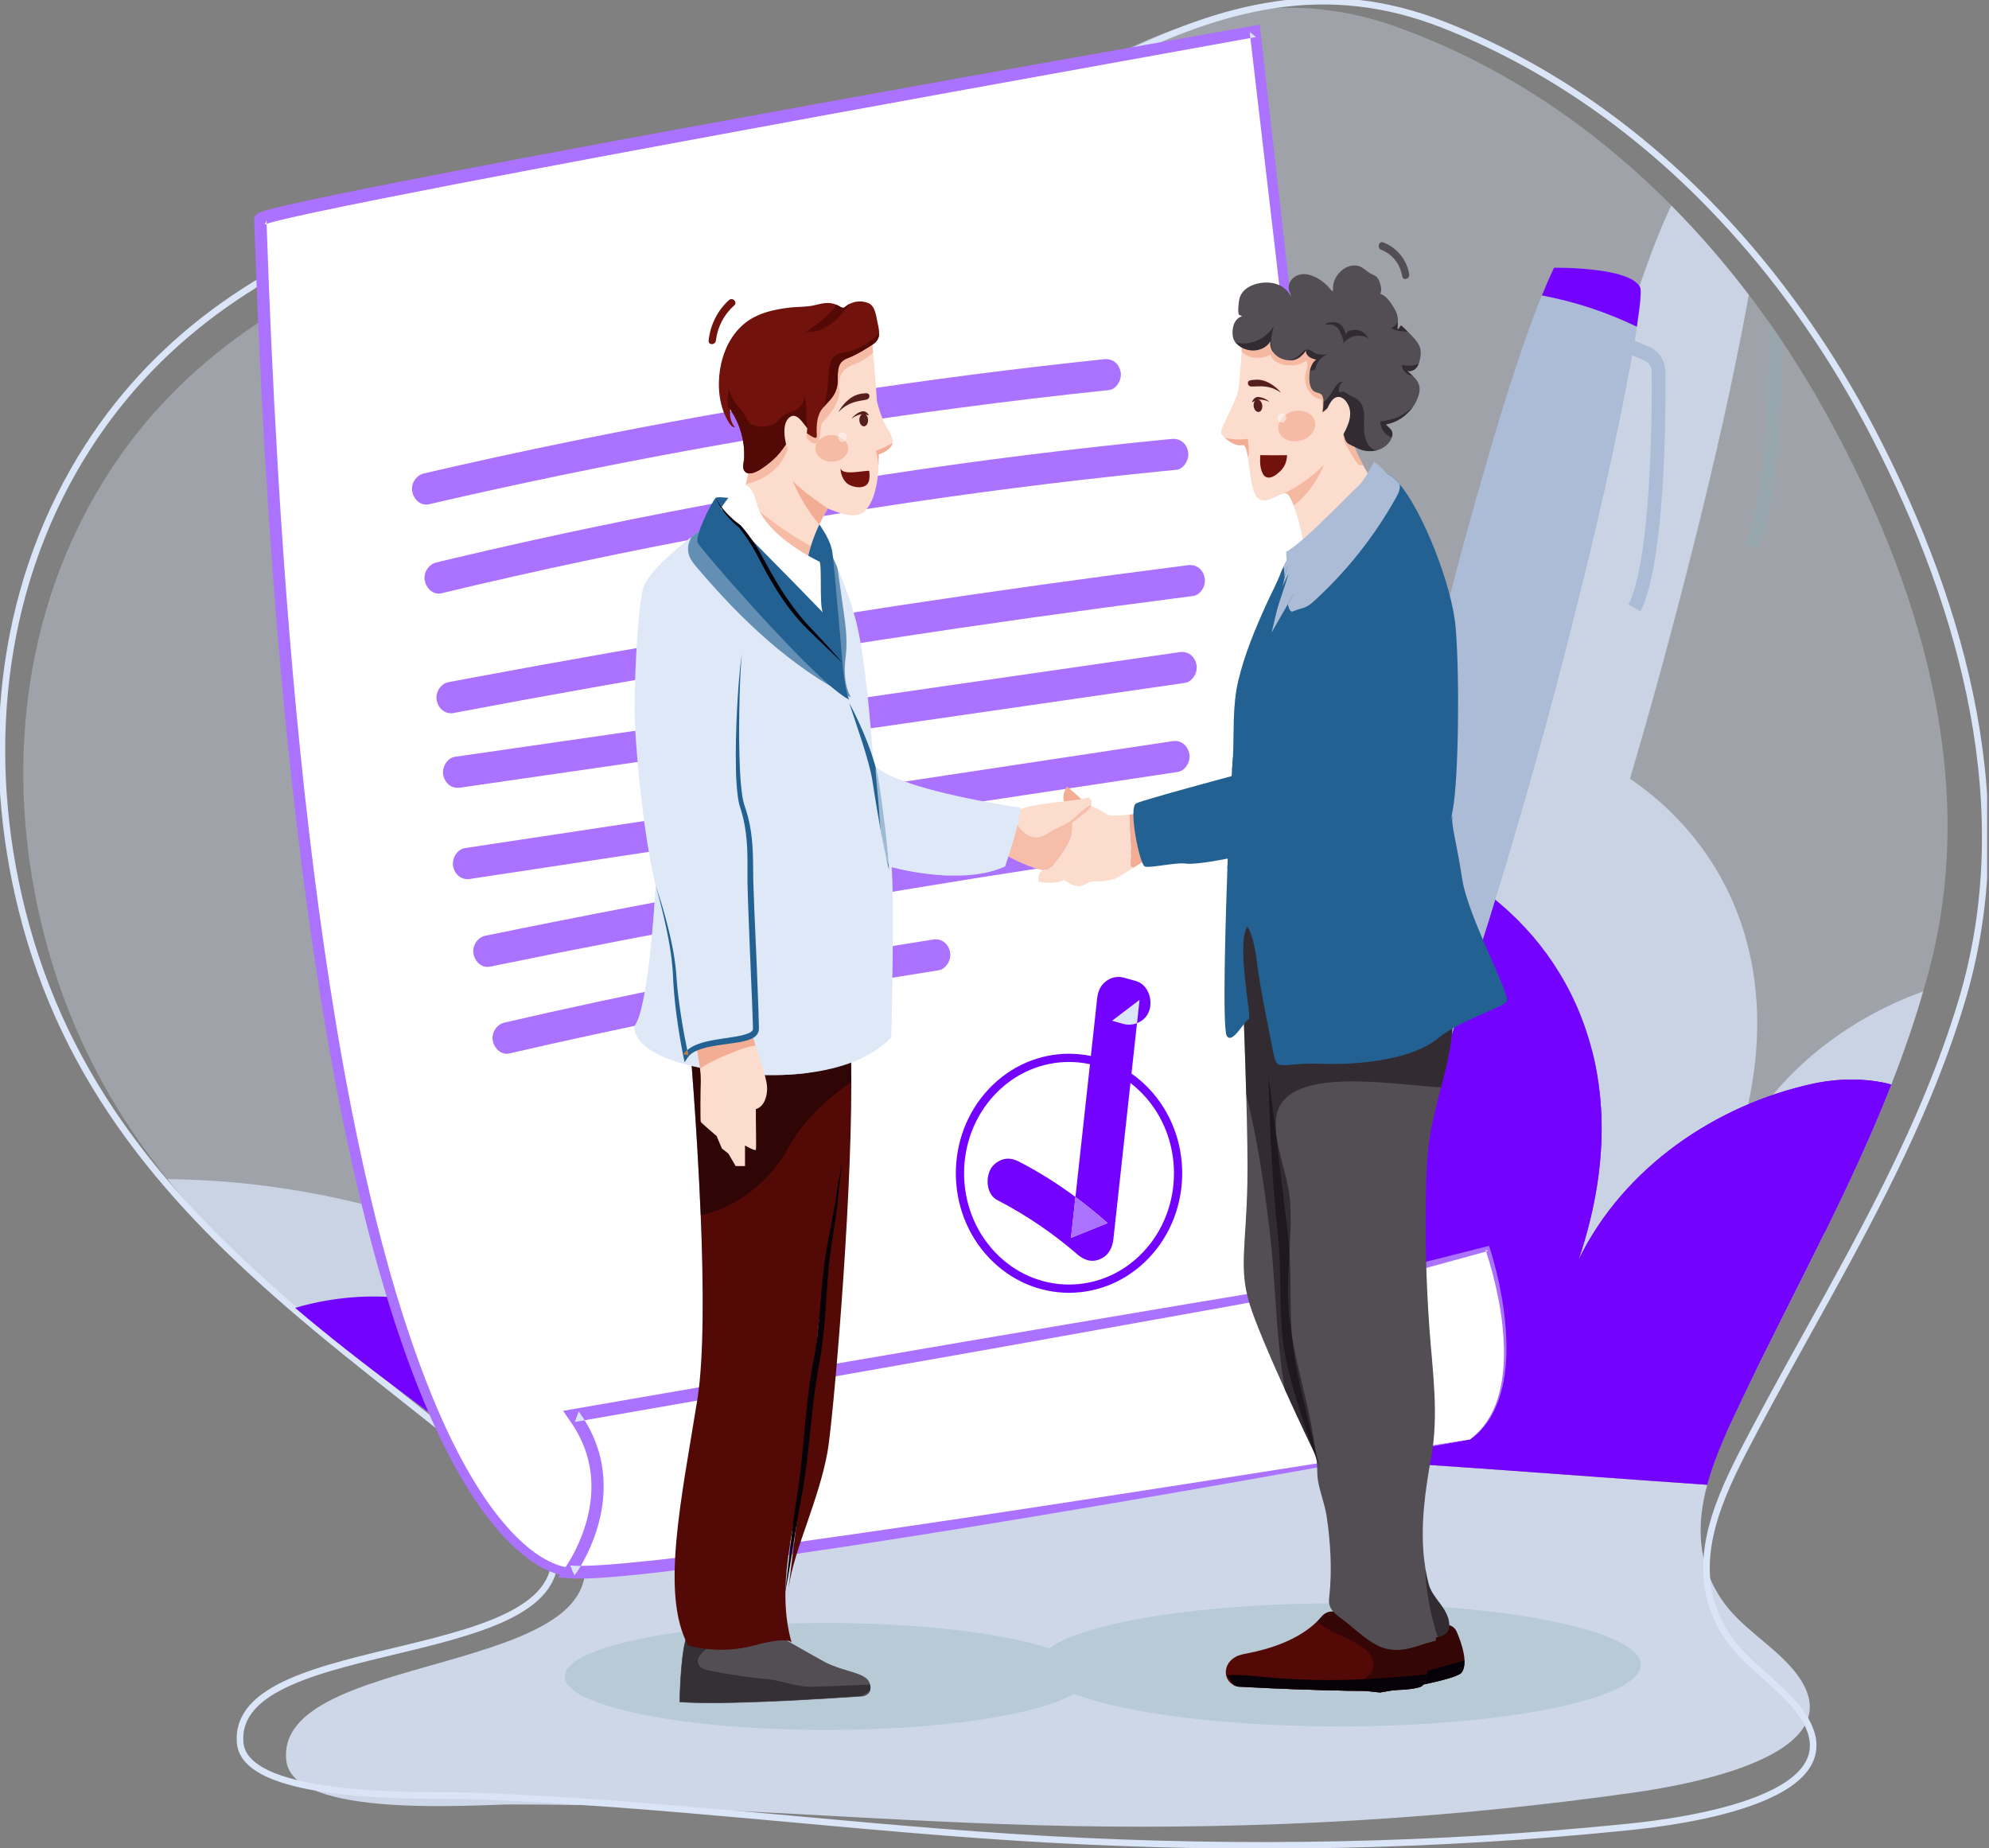 <svg width="538" height="500" viewBox="0 0 538 500" fill="none" xmlns="http://www.w3.org/2000/svg">
<rect x="0" y="0" width="538" height="500" fill="#808080" stroke="none"/>
<g clip-path="url(#clip0_1_2)">
<path d="M140.362 400.318L141.497 400.158M144.015 399.813L145.245 399.649M147.969 399.299L148.861 399.187M156.082 398.36L157.296 398.233M159.904 397.967L160.965 397.861M168.3 397.198L169.227 397.121M172.118 396.89L173.008 396.822M184.475 396.049L184.841 396.026M222.553 394.49L222.974 394.477M474.388 387.202C475.677 384.762 476.979 382.326 478.295 379.894C492.13 354.275 507.153 329.126 518.856 302.395C522.464 294.155 525.758 285.766 528.605 277.162C529.309 275.03 529.987 272.882 530.638 270.719C546.195 218.924 531.135 164.71 507.263 118.286C503.58 111.123 499.596 104.136 495.31 97.325C494.131 95.449 492.926 93.587 491.694 91.74C489.96 89.129 488.18 86.553 486.355 84.012C479.974 75.103 473.043 66.652 465.606 58.713C445.604 37.386 421.914 19.982 395.068 8.589C393.573 7.953 392.067 7.338 390.551 6.744C358.482 -5.936 330.836 1.668 301.062 16.368C286.237 23.691 271.647 31.847 255.422 34.62C254.636 34.755 253.85 34.886 253.076 35.015C237.244 37.613 221.278 39.155 205.33 40.733C136.832 47.509 58.239 60.064 19.902 127.301C-1.313 164.508 -4.324 209.132 7.018 250.315C13.429 273.596 23.923 293.134 37.107 310.468C47.215 323.771 58.91 335.758 71.553 347.153C80.543 355.26 90.017 363.049 99.748 370.793C110.432 379.295 121.22 387.676 131.677 396.483C133.39 397.923 135.093 399.378 136.785 400.848C137.321 401.312 137.856 401.777 138.387 402.243C143.004 406.284 147.798 410.753 149.407 416.805C158.743 451.934 62.513 441.079 64.957 471.419C66.255 487.555 117.358 485.456 127.444 485.811C179.777 487.655 231.593 494.687 283.821 497.58C336.097 500.49 388.622 499.528 440.719 494.196C453.589 492.876 506.078 486.505 485.868 461.747C480.128 454.719 471.725 449.799 466.8 442.046C460.183 431.64 460.617 420.884 463.864 410.43C466.356 402.405 470.505 394.564 474.388 387.202ZM152.428 398.765C152.742 398.728 153.057 398.695 153.373 398.659C153.053 398.695 152.742 398.728 152.428 398.765Z" stroke="#DAE5F7" stroke-width="1.782" stroke-miterlimit="10"/>
<path opacity="0.86" d="M240.104 393.997C208.976 396 176.17 398.108 144.726 404.209C145.263 404.645 145.796 405.083 146.325 405.523C150.925 409.328 155.712 413.546 157.467 419.449C167.64 453.663 74.096 446.509 77.442 476.262C79.209 492.086 128.641 488.149 138.421 488.129C189.16 488.025 239.566 493.04 290.238 493.974C340.956 494.911 391.792 492.049 442.078 484.892C454.498 483.123 505.131 474.925 484.756 451.323C478.971 444.621 470.678 440.098 465.655 432.644C458.91 422.652 458.977 412.054 461.791 401.654C387.852 396.614 313.971 389.243 240.104 393.997Z" fill="#DAE5F7"/>
<path opacity="0.35" d="M245.571 40.122C230.322 43.257 214.91 45.36 199.516 47.497C133.398 56.67 57.695 71.9 22.73 139.438C3.378 176.82 1.909 220.813 14.217 260.908C21.177 283.565 31.968 302.403 45.296 318.97C55.51 331.674 67.219 343.046 79.836 353.79C88.801 361.427 98.228 368.756 107.902 376.009C118.523 383.98 129.24 391.827 139.65 400.106C141.353 401.461 143.049 402.829 144.738 404.209C164.998 400.278 185.821 398.007 206.399 396.352C209.402 396.108 212.398 395.879 215.387 395.664C223.708 395.053 231.97 394.521 240.116 394.001C313.973 389.247 387.863 396.618 461.799 401.65C463.96 393.669 467.718 385.805 471.242 378.42C472.411 375.971 473.593 373.527 474.789 371.089C487.36 345.382 501.099 320.096 511.574 293.374C514.802 285.138 517.72 276.763 520.201 268.199C520.814 266.075 521.403 263.938 521.969 261.789C535.368 210.275 519.035 157.503 494.418 112.715C490.62 105.805 486.537 99.078 482.167 92.536C480.963 90.735 479.736 88.948 478.486 87.175C476.722 84.67 474.915 82.201 473.064 79.767C466.604 71.252 459.62 63.197 452.157 55.655C432.099 35.412 408.598 19.163 382.228 8.941C380.759 8.371 379.283 7.821 377.802 7.29C346.337 -4.001 319.805 4.486 291.45 20.036C277.327 27.781 263.461 36.339 247.843 39.663C247.079 39.814 246.321 39.967 245.571 40.122Z" fill="#DAE5F7"/>
<path d="M121.911 325.297C130.878 332.936 140.303 340.263 149.977 347.515C162.338 356.792 174.825 365.9 186.815 375.716C207.075 371.785 227.898 369.515 248.476 367.86C205.201 346.551 169.038 311.68 121.911 325.297Z" fill="#DAE5F7"/>
<path opacity="0.73" d="M273.874 291.262C256.63 312.981 258.417 340.874 257.464 367.17C265.785 366.559 274.045 366.027 282.193 365.507C346.368 361.375 410.555 366.399 474.777 371.089C487.349 345.382 501.087 320.096 511.562 293.374C514.79 285.138 517.709 276.763 520.19 268.199C498.728 275.903 479.313 291.228 469.057 312.345C476.335 290.833 476.879 271.65 472.634 255.354C467.637 236.147 455.993 220.946 440.893 210.664C443.478 201.898 445.936 193.28 448.254 184.889C448.491 184.034 448.725 183.178 448.959 182.326C449.057 181.977 449.152 181.63 449.244 181.287L449.352 180.906C449.536 180.224 449.722 179.543 449.907 178.861C450.105 178.125 450.302 177.391 450.497 176.658C450.628 176.188 450.755 175.719 450.878 175.25C452.001 171.076 453.108 166.899 454.197 162.718C454.37 162.053 454.544 161.388 454.718 160.723C455.002 159.625 455.286 158.527 455.569 157.428C455.734 156.79 455.895 156.154 456.056 155.52C456.101 155.346 456.146 155.171 456.189 154.998C456.232 154.826 456.282 154.643 456.325 154.464C461.803 133.055 466.906 111.504 471.149 89.78C471.216 89.429 471.287 89.079 471.346 88.741C471.359 88.678 471.371 88.616 471.383 88.556C471.422 88.348 471.462 88.159 471.497 87.963C471.546 87.714 471.595 87.466 471.642 87.223C471.74 86.72 471.835 86.224 471.927 85.735C471.982 85.456 472.035 85.174 472.088 84.893L472.294 83.804C472.422 83.122 472.544 82.455 472.666 81.8C472.711 81.557 472.752 81.316 472.797 81.077C472.878 80.647 472.954 80.212 473.031 79.782C466.571 71.266 459.586 63.211 452.123 55.67H452.017C451.679 56.379 451.337 57.125 450.992 57.886C450.252 59.526 449.498 61.29 448.731 63.176C446.087 69.684 443.284 77.626 440.375 86.664C437.466 95.702 434.454 105.814 431.398 116.677C427.959 128.891 424.464 142.036 420.987 155.639C418.385 165.824 415.798 176.261 413.258 186.739C412.796 188.647 412.337 190.556 411.883 192.465C411.303 194.155 410.838 195.886 410.49 197.645C374.913 189.747 333.443 202.979 310.312 244.223L322.343 261.571C304.599 268.443 286.035 275.946 273.874 291.262ZM79.824 353.79C88.789 361.427 98.216 368.756 107.89 376.009C118.511 383.98 129.228 391.827 139.639 400.106C143.206 399.374 146.753 398.543 150.279 397.612C157.767 395.624 165.318 393.095 171.474 388.164C177.63 383.234 184.073 375.558 183.639 367.401C143.929 336.295 94.641 319.458 45.284 318.969C55.498 331.674 67.213 343.046 79.824 353.79Z" fill="#DAE5F7"/>
<path d="M79.824 353.79C88.789 361.427 98.216 368.756 107.89 376.009C120.249 385.285 132.738 394.392 144.726 404.209C164.986 400.278 185.809 398.007 206.387 396.352C163.114 375.042 126.951 340.175 79.824 353.79ZM430.545 283.845C412.706 215.297 310.211 197.791 268.215 272.689L280.244 290.035C262.511 296.938 243.94 304.448 231.785 319.759C214.543 341.479 216.328 369.372 215.376 395.668C223.696 395.057 231.958 394.525 240.104 394.005C313.961 389.251 387.852 396.622 461.787 401.654C463.948 393.673 467.706 385.809 471.23 378.424C478.46 363.273 486.237 348.33 493.662 333.21C500.085 320.142 506.245 306.945 511.562 293.378C504.809 291.559 497.139 291.702 490.348 293.17C464.247 298.842 439.145 315.754 426.963 340.834C434.246 319.323 434.792 300.139 430.545 283.845Z" fill="#7402FF"/>
<path d="M418.51 361.032C422.297 346.449 447.8 331.138 459.76 325.606C471.096 320.364 484.65 324.218 493.664 333.202C500.087 320.133 506.247 306.936 511.564 293.369C504.811 291.551 497.141 291.694 490.35 293.161C464.249 298.834 439.147 315.746 426.965 340.826C434.242 319.315 434.788 300.131 430.542 283.835C430.828 290.954 430.617 298.085 429.911 305.172C428.078 324.151 423.285 342.643 418.51 361.032Z" fill="#7402FF"/>
<path opacity="0.34" d="M482.147 92.532C480.944 90.731 479.717 88.944 478.466 87.171C478.466 101.566 477.836 135.293 472.163 146.773L475.445 148.588C475.805 147.852 476.13 147.097 476.417 146.326C480.963 134.256 481.99 108.966 482.147 92.532Z" fill="#8AB2B7"/>
<path d="M443.767 165.364C444.127 164.629 444.451 163.874 444.737 163.103C450.202 148.584 450.585 114.948 450.479 100.589C450.473 99.138 450.057 97.722 449.284 96.522C448.512 95.323 447.418 94.396 446.144 93.86L436.254 89.703L434.879 93.345L444.769 97.502C445.36 97.75 445.868 98.179 446.226 98.735C446.585 99.29 446.778 99.947 446.78 100.62C446.865 112.223 446.658 151.055 440.495 163.548L443.767 165.364Z" fill="#ACBCD6"/>
<path d="M360.527 363.123C360.888 362.312 361.249 361.498 361.609 360.681C361.772 360.311 361.935 359.937 362.096 359.565C377.543 324.365 391.203 285.847 402.716 248.906C402.873 248.403 403.028 247.902 403.183 247.403C404.69 242.543 406.16 237.717 407.593 232.925C410.699 222.538 413.696 212.114 416.583 201.657C416.822 200.803 417.057 199.949 417.289 199.094C417.385 198.745 417.481 198.398 417.575 198.055L417.679 197.674L418.237 195.629L418.827 193.425C418.954 192.956 419.082 192.486 419.206 192.018C420.332 187.846 421.439 183.668 422.527 179.486C422.7 178.821 422.875 178.156 423.046 177.491C423.331 176.393 423.614 175.295 423.894 174.196C431.424 144.888 436.969 119.772 440.261 102.499L440.422 101.667L440.628 100.576C440.759 99.894 440.882 99.226 440.997 98.572C441.043 98.329 441.086 98.088 441.131 97.847C441.262 97.147 441.388 96.446 441.508 95.743C441.752 94.376 441.976 93.078 442.18 91.85C442.247 91.451 442.314 91.05 442.376 90.649C442.439 90.248 442.502 89.871 442.561 89.495C442.559 89.472 442.563 89.45 442.571 89.428C442.628 89.075 442.681 88.73 442.734 88.389C443.675 82.259 443.989 78.555 443.641 77.788C443.612 77.722 443.579 77.655 443.545 77.58C443.394 77.304 443.209 77.051 442.995 76.826C441.946 75.691 440.066 74.849 437.821 74.225C430.836 72.282 420.329 72.432 420.329 72.432C419.269 74.656 418.169 77.167 417.043 79.94C411.755 92.95 405.825 111.707 399.71 133.435C396.269 145.647 392.774 158.794 389.299 172.394C386.697 182.579 384.11 193.016 381.57 203.494C381.106 205.402 380.648 207.311 380.195 209.221C379.345 212.75 378.502 216.277 377.667 219.801C376.604 224.281 375.556 228.744 374.524 233.189C374.047 235.224 373.575 237.254 373.106 239.28C360.957 291.739 351.07 339.132 347.992 354.054C347.725 355.353 347.509 356.411 347.348 357.199C347.116 358.317 346.999 358.904 346.999 358.904L348.796 376.06L360.417 363.381C360.448 363.292 360.485 363.206 360.527 363.123Z" fill="#ACBCD6"/>
<path d="M364.667 350.702C363.74 353.612 362.78 356.572 362.096 359.565C377.543 324.366 391.203 285.847 402.715 248.906C402.873 248.403 403.028 247.902 403.183 247.403C404.69 242.543 406.16 237.717 407.593 232.925C410.699 222.538 413.696 212.115 416.583 201.657C416.822 200.803 417.057 199.949 417.289 199.094C417.385 198.745 417.481 198.398 417.575 198.055L417.679 197.674L418.237 195.629L418.827 193.426C418.954 192.956 419.082 192.486 419.206 192.018C420.332 187.846 421.439 183.669 422.527 179.486C422.7 178.821 422.875 178.156 423.046 177.491C423.331 176.394 423.614 175.295 423.894 174.196C424.059 173.558 424.222 172.922 424.383 172.288C430.066 150.126 435.36 127.816 439.717 105.32C439.904 104.357 440.085 103.416 440.261 102.499L440.422 101.668L440.628 100.576C440.759 99.894 440.882 99.227 440.997 98.573C441.043 98.329 441.086 98.088 441.131 97.847C441.262 97.147 441.388 96.446 441.508 95.743C441.741 94.448 441.965 93.15 442.18 91.85C442.247 91.451 442.314 91.05 442.376 90.649C442.439 90.248 442.502 89.871 442.561 89.495C442.559 89.472 442.563 89.45 442.571 89.429C442.628 89.082 442.681 88.737 442.734 88.389C443.675 82.26 443.989 78.555 443.641 77.788C443.612 77.722 443.578 77.655 443.545 77.581C443.367 77.323 443.184 77.071 442.995 76.826C441.946 75.691 440.066 74.849 437.821 74.226C434.117 85.539 430.043 96.706 425.601 107.727C420.968 119.219 413.91 132.167 402.124 133.304C401.339 133.379 400.529 133.402 399.722 133.422C396.28 145.634 392.786 158.781 389.311 172.382V181.914C389.311 188.915 388.692 195.446 384.911 201.341C382.76 204.696 381.713 205.024 380.197 209.209C378.997 212.534 378.486 216.344 377.669 219.789C382.224 223.133 387.918 226.606 387.769 226.843C387.516 227.259 387.037 227.411 386.591 227.544C382.391 228.824 377.172 230.375 374.516 233.177C373.021 234.753 372.334 236.723 373.098 239.267C374.544 244.075 377.553 244.435 380.623 246.946C384.123 249.81 384.725 254.221 384.748 258.825C384.791 267.181 383.373 275.454 381.784 283.646C377.385 306.348 371.668 328.743 364.667 350.702Z" fill="#ACBCD6"/>
<path d="M443.651 77.768C441.115 72.122 420.339 72.419 420.339 72.419C419.278 74.644 418.178 77.154 417.053 79.925C425.92 81.582 434.553 84.422 442.746 88.377C443.685 82.249 443.999 78.543 443.651 77.768ZM361.609 360.681C357.126 358.253 352.573 355.975 347.992 354.046C347.725 355.345 347.509 356.403 347.348 357.191C351.719 359.222 356.112 361.2 360.527 363.123C360.889 362.312 361.25 361.498 361.609 360.681Z" fill="#7402FF"/>
<path d="M70.427 59.424C82.747 429.329 154.092 425.191 154.092 425.191C177.63 427.637 397.606 389.37 397.606 389.37C415.817 376.235 402.382 337.775 402.382 337.775L378.083 344.173L339.495 8.477C339.495 8.477 70.321 56.237 70.427 59.424Z" fill="white"/>
<path d="M71.394 60.81L71.437 60.79L71.488 60.767C71.486 60.758 71.486 60.75 71.488 60.742C71.399 60.81 71.395 60.796 71.394 60.81ZM378.517 344.117L378.459 343.586L377.965 343.713L378.517 344.117ZM402.073 337.889C402.105 337.982 402.134 338.078 402.167 338.174L402.446 338.097L402.073 337.889ZM338.03 8.66L338.218 10.275L339.727 10.001L338.03 8.66Z" fill="#DAE5F7"/>
<path d="M141.972 42.664C128.838 45.146 115.708 47.678 102.582 50.259C96.022 51.565 89.465 52.895 82.912 54.311C81.274 54.667 79.637 55.032 78.001 55.406C76.363 55.784 74.725 56.169 73.073 56.607C72.66 56.718 72.244 56.832 71.824 56.957C71.403 57.081 70.983 57.208 70.511 57.385C70.392 57.431 70.27 57.48 70.119 57.545C70.046 57.578 69.973 57.614 69.879 57.663C69.751 57.732 69.628 57.811 69.512 57.9C69.512 57.742 68.647 58.792 68.761 59.511V59.678L68.773 60.008L68.822 61.33L69.019 66.624L69.412 77.213L69.865 87.797L70.091 93.089L70.352 98.381L70.873 108.963L71.462 119.541L71.763 124.829L72.097 130.117L72.774 140.689L73.519 151.259L73.706 153.901L73.902 156.543L74.312 161.822L74.723 167.104C74.861 168.865 75.02 170.623 75.167 172.384C75.473 175.901 75.756 179.422 76.08 182.939L77.062 193.486C78.441 207.546 80.017 221.582 81.788 235.596C83.582 249.604 85.623 263.583 87.992 277.503L88.883 282.723L89.83 287.932C90.443 291.407 91.135 294.87 91.795 298.325C92.121 300.058 92.486 301.786 92.841 303.521L93.912 308.705L95.043 313.877L95.611 316.461L96.201 319.038L97.406 324.191L98.677 329.327C99.092 331.042 99.548 332.747 99.996 334.451C100.443 336.155 100.875 337.866 101.37 339.562L102.791 344.657L104.287 349.729L104.665 350.997L105.057 352.256L105.843 354.78C106.112 355.611 106.362 356.466 106.645 357.299L107.475 359.808C109.703 366.495 112.131 373.111 114.857 379.603C115.201 380.411 115.527 381.23 115.887 382.032L116.959 384.444L117.495 385.649L118.055 386.842L119.181 389.229C120.732 392.384 122.323 395.523 124.08 398.566C127.554 404.662 131.497 410.526 136.258 415.681L137.17 416.629C137.476 416.941 137.773 417.265 138.095 417.562L139.044 418.47C139.356 418.778 139.696 419.057 140.026 419.35C140.672 419.942 141.363 420.48 142.041 421.038L143.096 421.823C143.269 421.956 143.449 422.083 143.632 422.204L144.176 422.574C145.641 423.565 147.189 424.412 148.8 425.105C149.622 425.451 150.465 425.74 151.322 425.97C151.54 426.028 151.762 426.074 151.98 426.124C152.198 426.174 152.428 426.209 152.65 426.251C152.88 426.292 153.111 426.321 153.343 426.336C153.459 426.346 153.579 426.357 153.705 426.361H154.06C154.701 426.404 155.347 426.454 155.968 426.45C156.296 426.45 156.626 426.463 156.95 426.45L157.932 426.432C158.584 426.432 159.23 426.392 159.877 426.363C160.523 426.334 161.169 426.301 161.812 426.259C163.102 426.186 164.385 426.076 165.669 425.98C166.954 425.885 168.233 425.76 169.512 425.629C174.619 425.132 179.726 424.538 184.823 423.904C195.012 422.63 205.177 421.202 215.334 419.724C235.647 416.762 255.919 413.53 276.18 410.231C286.311 408.578 296.437 406.902 306.56 405.205C316.682 403.507 326.801 401.783 336.916 400.033C347.032 398.291 357.145 396.531 367.256 394.753C377.367 392.976 387.474 391.174 397.577 389.349C377.325 392.708 357.067 396.015 336.804 399.268C326.672 400.898 316.538 402.511 306.401 404.107C296.264 405.704 286.125 407.286 275.986 408.855C255.705 411.974 235.407 414.966 215.093 417.83C204.934 419.235 194.768 420.589 184.593 421.78C179.506 422.376 174.416 422.933 169.325 423.39C168.052 423.513 166.771 423.598 165.506 423.711C164.241 423.823 162.953 423.898 161.692 423.96C161.057 423.997 160.423 424.031 159.788 424.049C159.154 424.068 158.521 424.101 157.893 424.101L156.948 424.114C156.634 424.114 156.325 424.103 156.013 424.097C155.382 424.097 154.785 424.039 154.178 424H153.805C153.717 423.998 153.629 423.991 153.542 423.979C153.363 423.966 153.177 423.931 152.992 423.908C152.807 423.885 152.621 423.842 152.432 423.798C152.244 423.754 152.057 423.713 151.87 423.661C151.112 423.452 150.368 423.191 149.643 422.879C148.167 422.23 146.749 421.44 145.408 420.52L144.903 420.171C144.732 420.056 144.565 419.938 144.402 419.811L143.42 419.067C142.782 418.537 142.131 418.028 141.52 417.46C141.212 417.178 140.892 416.914 140.595 416.618L139.696 415.745C139.389 415.461 139.106 415.149 138.814 414.847L137.945 413.935C133.396 408.946 129.572 403.216 126.195 397.217C124.486 394.228 122.94 391.13 121.428 388.017L120.332 385.657L119.784 384.479L119.261 383.286L118.216 380.902C117.865 380.108 117.546 379.297 117.21 378.495C114.549 372.07 112.168 365.507 109.99 358.868L109.175 356.374C108.898 355.543 108.654 354.711 108.389 353.88L107.615 351.373L107.222 350.126L106.855 348.866L105.387 343.825L103.999 338.758C103.523 337.072 103.107 335.368 102.663 333.674C102.219 331.98 101.779 330.281 101.374 328.575L100.131 323.461L98.952 318.331L98.363 315.764L97.809 313.191L96.697 308.042L95.648 302.877C95.301 301.156 94.943 299.437 94.625 297.707C93.971 294.255 93.295 290.806 92.694 287.341L91.769 282.145L90.897 276.948C86.281 249.189 82.904 221.198 80.217 193.141C78.888 179.107 77.727 165.058 76.734 150.993L76.006 140.442L75.344 129.885L75.047 124.624L74.756 119.342L74.167 108.781L73.652 98.215L73.395 92.931L73.171 87.645L72.723 77.076L72.331 66.502L72.134 61.216L72.109 60.536C71.934 60.594 71.765 60.65 71.614 60.709L71.509 60.748C71.484 60.773 71.468 60.779 71.466 60.767L71.415 60.79L71.372 60.81L71.47 60.742C71.469 60.75 71.469 60.758 71.47 60.767L71.513 60.748C71.649 60.621 72.055 60.016 72.077 59.542V59.399C72.082 59.447 72.082 59.495 72.077 59.542V59.563L72.089 59.894L72.112 60.536C72.309 60.476 72.505 60.416 72.702 60.357C73.095 60.245 73.487 60.137 73.88 60.033C75.463 59.617 77.082 59.231 78.703 58.859C80.323 58.486 81.95 58.129 83.58 57.776C90.099 56.368 96.646 55.048 103.197 53.743C116.302 51.134 129.421 48.597 142.556 46.133C155.685 43.639 168.82 41.181 181.961 38.758C208.239 33.874 234.527 29.048 260.825 24.281L338.218 10.286L338.022 8.671L339.719 10.011L338.21 10.286L347.835 92.574L357.704 176.47L367.625 260.357L377.628 344.237L377.692 344.771L378.182 344.638L402.167 338.182C402.134 338.086 402.105 337.991 402.073 337.897L402.446 338.105L402.167 338.182C402.861 340.24 403.464 342.339 404.012 344.466C404.582 346.683 405.081 348.919 405.509 351.173C406.389 355.677 406.879 360.257 406.974 364.855C406.988 366.005 406.969 367.153 406.917 368.299C406.865 369.445 406.767 370.589 406.624 371.731C406.489 372.87 406.296 374.003 406.059 375.123C405.826 376.245 405.529 377.35 405.171 378.434C404.815 379.52 404.394 380.58 403.91 381.608C403.419 382.634 402.855 383.619 402.222 384.554C400.952 386.429 399.387 388.06 397.597 389.376C399.408 388.083 400.998 386.471 402.295 384.61C402.942 383.679 403.522 382.698 404.03 381.675C404.53 380.647 404.967 379.585 405.338 378.497C405.71 377.409 406.021 376.298 406.269 375.171C406.52 374.046 406.729 372.909 406.878 371.766C407.027 370.623 407.139 369.469 407.212 368.316C407.284 367.162 407.308 366.006 407.31 364.851C407.268 360.226 406.827 355.614 405.994 351.074C405.592 348.801 405.113 346.546 404.558 344.31C404.004 342.071 403.395 339.857 402.668 337.658L402.576 337.376L402.293 337.448L378.459 343.586L378.517 344.117L377.964 343.709L378.457 343.582L369.224 260.141L359.851 176.179L350.422 92.227L340.935 8.28L340.752 6.671L339.236 6.939C312.914 11.565 286.599 16.243 260.289 20.974C233.979 25.705 207.68 30.486 181.39 35.316C168.249 37.737 155.109 40.186 141.972 42.664Z" fill="#AB71FF"/>
<path d="M72.095 59.563V59.542C72.073 60.016 71.666 60.621 71.531 60.748L71.635 60.709C71.786 60.65 71.955 60.594 72.13 60.536L72.106 59.894L72.095 59.563Z" fill="#DAE5F7"/>
<path d="M397.606 389.37C415.817 376.235 402.382 337.774 402.382 337.774L378.083 344.172L155.239 382.911C170.28 403.44 154.092 425.195 154.092 425.195C177.63 427.637 397.606 389.37 397.606 389.37Z" fill="white"/>
<path d="M156.046 423.576C155.422 423.576 154.842 423.519 154.251 423.482L155.371 426.259C155.544 426.022 155.673 425.843 155.817 425.623C155.96 425.403 156.092 425.207 156.223 424.999C156.485 424.584 156.741 424.168 156.991 423.752L157.091 423.582H156.968C156.657 423.59 156.353 423.58 156.046 423.576ZM401.792 338.001C401.857 338.184 401.918 338.369 401.989 338.554L402.527 338.407L401.792 338.001ZM156.555 381.831L155.508 384.657L158.14 384.198C157.909 383.797 157.639 383.427 157.382 383.044L156.555 381.831Z" fill="#DAE5F7"/>
<path d="M159.953 403.365C159.953 403.59 159.928 403.814 159.914 404.039L159.869 404.71C159.853 404.935 159.843 405.159 159.812 405.384L159.655 406.724L159.437 408.059C159.366 408.504 159.258 408.942 159.172 409.385C158.787 411.156 158.285 412.896 157.669 414.592C157.052 416.297 156.335 417.959 155.52 419.568C155.109 420.37 154.685 421.164 154.227 421.935C154 422.32 153.768 422.702 153.528 423.075C153.41 423.264 153.289 423.445 153.167 423.627C153.045 423.81 152.915 423.997 152.815 424.137L150.941 426.714L153.935 426.922C154.622 426.968 155.31 427.026 155.978 427.024C156.31 427.024 156.645 427.038 156.975 427.036L157.958 427.017C158.618 427.017 159.266 426.98 159.922 426.953C160.578 426.926 161.218 426.893 161.865 426.851C163.159 426.781 164.444 426.675 165.732 426.579C167.021 426.483 168.302 426.371 169.582 426.236C174.707 425.745 179.812 425.151 184.904 424.521C195.098 423.255 205.267 421.836 215.425 420.347C220.504 419.603 225.581 418.845 230.654 418.073L245.869 415.708C256.011 414.116 266.146 412.48 276.272 410.8C286.399 409.121 296.522 407.416 306.64 405.685L321.816 403.078L336.985 400.415L352.147 397.726L367.303 394.99C377.405 393.157 387.501 391.286 397.593 389.378L336.767 398.94L306.352 403.679L275.925 408.339C265.782 409.886 255.638 411.405 245.49 412.897L230.265 415.107C225.189 415.839 220.112 416.556 215.034 417.258C209.956 417.961 204.876 418.646 199.795 419.312C194.715 419.98 189.633 420.617 184.548 421.224C179.465 421.825 174.377 422.382 169.294 422.848C168.023 422.97 166.754 423.066 165.483 423.174C164.212 423.282 162.945 423.365 161.682 423.43C161.047 423.467 160.415 423.503 159.786 423.521C159.158 423.54 158.525 423.575 157.903 423.577L157.087 423.59L156.987 423.76C156.74 424.176 156.484 424.592 156.219 425.007C156.088 425.215 155.948 425.423 155.813 425.631C155.677 425.839 155.54 426.03 155.367 426.267L154.247 423.49C154.836 423.527 155.426 423.584 156.042 423.584C156.349 423.584 156.653 423.598 156.964 423.598H157.087C157.549 422.817 157.979 422.018 158.396 421.212C159.28 419.476 160.06 417.684 160.733 415.845C161.409 413.997 161.962 412.102 162.387 410.172C162.485 409.686 162.601 409.206 162.68 408.717L162.921 407.246L163.096 405.762C163.13 405.514 163.143 405.265 163.161 405.015L163.214 404.267C163.228 404.018 163.255 403.77 163.257 403.519L163.271 402.768C163.271 402.267 163.299 401.769 163.271 401.268C163.244 400.767 163.244 400.264 163.21 399.765L163.073 398.264C163.055 398.015 163.016 397.767 162.978 397.518L162.864 396.774L162.752 396.03L162.597 395.294C162.487 394.805 162.401 394.311 162.269 393.826L161.863 392.371C161.284 390.46 160.535 388.61 159.627 386.848L159.291 386.187C159.234 386.077 159.179 385.965 159.12 385.859L158.924 385.541L158.172 384.273L158.127 384.196L155.494 384.655L156.541 381.835L157.368 383.042C157.626 383.425 157.895 383.795 158.127 384.196L211.198 374.932L266.883 365.104L322.571 355.141C341.125 351.816 359.674 348.452 378.217 345.05H378.284L401.987 338.56C401.924 338.375 401.863 338.19 401.79 338.008L402.517 338.423L401.979 338.571C402.277 339.452 402.558 340.356 402.827 341.254C403.151 342.348 403.457 343.447 403.747 344.551C404.322 346.758 404.829 348.986 405.269 351.234C406.171 355.719 406.683 360.283 406.799 364.867C406.819 366.011 406.799 367.154 406.758 368.301C406.717 369.449 406.617 370.588 406.485 371.72C406.353 372.853 406.173 373.986 405.945 375.104C405.72 376.224 405.432 377.328 405.082 378.412C404.734 379.496 404.321 380.557 403.845 381.586C403.362 382.612 402.805 383.597 402.179 384.533C400.923 386.415 399.373 388.057 397.595 389.387C399.419 388.108 401.022 386.506 402.332 384.651C402.988 383.722 403.575 382.742 404.09 381.719C404.598 380.69 405.043 379.629 405.422 378.54C405.804 377.453 406.124 376.342 406.381 375.215C406.64 374.088 406.856 372.949 407.013 371.799C407.17 370.65 407.286 369.496 407.365 368.341C407.444 367.185 407.473 366.023 407.481 364.863C407.461 360.224 407.041 355.597 406.228 351.038C405.835 348.759 405.366 346.496 404.821 344.25C404.548 343.127 404.257 342.01 403.949 340.897C403.637 339.781 403.317 338.681 402.947 337.571L402.767 337.024L402.22 337.164L377.909 343.293H377.936L377.867 343.308H377.909C359.326 346.398 340.745 349.49 322.164 352.583L266.414 362.001L210.683 371.542L154.968 381.188L152.306 381.648L153.921 384.007L154.673 385.105C154.921 385.473 155.186 385.828 155.4 386.217L156.08 387.36L156.251 387.645C156.304 387.742 156.351 387.842 156.402 387.94L156.702 388.532C157.516 390.103 158.186 391.751 158.704 393.456L159.067 394.741C159.181 395.171 159.264 395.61 159.358 396.044L159.498 396.697L159.598 397.358L159.7 398.019C159.733 398.239 159.771 398.46 159.784 398.684L159.908 400.019C159.94 400.463 159.944 400.912 159.963 401.359C159.983 401.806 159.963 402.255 159.963 402.704L159.953 403.365Z" fill="#AB71FF"/>
<path d="M310.018 339.459C321.539 327.267 321.539 307.501 310.018 295.309C298.497 283.117 279.817 283.117 268.296 295.309C256.775 307.501 256.775 327.267 268.296 339.459C279.817 351.65 298.497 351.65 310.018 339.459Z" stroke="#7402FF" stroke-width="2.227" stroke-miterlimit="10"/>
<path d="M300.814 276.123L303.822 276.969C305.053 277.302 306.35 277.234 307.544 276.774C307.774 274.68 308.003 272.586 308.231 270.492L300.814 276.123Z" fill="#DAE5F7"/>
<path d="M291.252 339.194C293.081 340.812 295.122 341.61 297.483 340.649C299.728 339.726 300.889 337.681 301.158 335.212L306.658 284.882L307.542 276.776C306.348 277.236 305.051 277.305 303.82 276.971L300.812 276.125L308.229 270.494C307.999 272.589 307.77 274.683 307.542 276.776C309.168 276.152 310.528 274.832 310.989 272.947C311.742 269.86 310.288 266.231 307.186 265.36L304.177 264.516C302.376 264.009 300.655 264.292 299.148 265.449C297.61 266.634 296.976 268.181 296.76 270.147C294.927 286.924 293.093 303.7 291.26 320.474C291.138 321.583 291.017 322.692 290.897 323.8C293.882 326.017 296.781 328.373 299.592 330.867L289.688 334.86L290.897 323.8C286.117 320.235 281.08 317.073 275.832 314.343C274.408 313.605 273.031 313.183 271.43 313.596C270.091 313.943 268.62 314.989 267.928 316.282C266.53 318.901 266.883 323.156 269.761 324.646C273.757 326.711 277.633 329.026 281.37 331.578C283.21 332.841 285.014 334.157 286.783 335.528C287.667 336.221 288.541 336.921 289.404 337.629C289.836 337.987 290.265 338.347 290.692 338.71C290.889 338.872 291.069 339.038 291.26 339.199C289.981 338.118 291.016 338.984 291.252 339.194Z" fill="#7402FF"/>
<path d="M299.589 330.859C296.776 328.365 293.877 326.009 290.893 323.792L289.685 334.852L299.589 330.859ZM154.579 119.367C141.234 122.09 127.919 124.994 114.635 128.078C112.655 128.538 111.045 130.756 111.514 133.023C111.966 135.216 113.883 136.908 116.006 136.416C139.743 130.907 163.576 125.974 187.506 121.616C211.437 117.258 235.443 113.489 259.525 110.31C272.996 108.527 286.484 106.928 299.989 105.515C302.009 105.307 303.543 102.661 303.11 100.568C302.615 98.167 300.783 96.949 298.618 97.176C274.484 99.707 250.403 102.822 226.378 106.519C202.352 110.216 178.419 114.499 154.579 119.367ZM199.909 134.948C187.041 137.268 174.2 139.762 161.385 142.431C148.509 145.113 135.664 147.969 122.85 150.999C121.241 151.382 119.632 151.765 118.024 152.151C116.048 152.625 114.433 154.818 114.902 157.098C115.352 159.276 117.275 160.997 119.395 160.488C132.199 157.416 145.037 154.515 157.907 151.787C170.777 149.058 183.675 146.509 196.603 144.138C209.528 141.764 222.477 139.567 235.449 137.546C248.358 135.534 261.288 133.698 274.237 132.038C287.249 130.375 300.279 128.885 313.327 127.567C314.965 127.403 316.602 127.241 318.237 127.081C320.259 126.873 321.789 124.216 321.359 122.134C320.862 119.72 319.031 118.531 316.866 118.743C303.82 120.013 290.79 121.459 277.777 123.081C264.764 124.704 251.767 126.506 238.784 128.486C225.799 130.463 212.84 132.617 199.909 134.948ZM203.993 169.964C190.981 172.09 177.98 174.294 164.988 176.576C151.996 178.859 139.015 181.215 126.046 183.644L121.255 184.548C119.259 184.924 117.678 187.283 118.134 189.493C118.601 191.757 120.491 193.291 122.626 192.885C135.59 190.432 148.568 188.056 161.558 185.756C174.549 183.455 187.548 181.231 200.557 179.083C213.567 176.938 226.586 174.869 239.615 172.877C252.643 170.884 265.682 168.969 278.73 167.133C291.777 165.296 304.832 163.535 317.896 161.852L322.724 161.228C324.737 160.972 326.283 158.407 325.845 156.283C325.358 153.92 323.512 152.616 321.353 152.891C308.286 154.554 295.228 156.295 282.179 158.114C269.13 159.934 256.089 161.829 243.058 163.801C230.027 165.784 217.005 167.839 203.993 169.964ZM165.927 198.537L123.027 204.735C121.017 205.026 119.463 207.533 119.905 209.682C120.389 212.017 122.245 213.384 124.398 213.073L201.005 202.006L277.612 190.938L320.51 184.739C322.52 184.448 324.075 181.941 323.631 179.792C323.15 177.458 321.292 176.09 319.139 176.402L242.532 187.468L165.927 198.537ZM167.828 223.067L125.698 229.433C123.691 229.737 122.131 232.223 122.577 234.38C123.056 236.704 124.918 238.097 127.069 237.773L201.753 226.476L276.439 215.189L318.569 208.822C320.579 208.518 322.137 206.032 321.693 203.875C321.211 201.551 319.351 200.158 317.198 200.485L242.514 211.771L167.828 223.067ZM173.246 244.83C159.217 247.501 145.205 250.273 131.21 253.144C129.22 253.56 127.627 255.859 128.087 258.091C128.546 260.324 130.444 261.92 132.581 261.483C157.449 256.38 182.367 251.593 207.336 247.124C232.305 242.655 257.316 238.506 282.372 234.676C296.471 232.518 310.583 230.463 324.706 228.51C326.717 228.232 328.269 225.704 327.827 223.563C327.344 221.219 325.49 219.874 323.335 220.173C298.242 223.638 273.186 227.428 248.167 231.543C223.149 235.659 198.175 240.088 173.246 244.83ZM252.483 254.144C237.302 256.523 222.149 259.116 207.025 261.922C191.902 264.728 176.813 267.748 161.76 270.981C153.3 272.796 144.853 274.679 136.421 276.63C134.441 277.088 132.832 279.31 133.3 281.577C133.752 283.772 135.669 285.458 137.792 284.968C152.803 281.503 167.852 278.247 182.937 275.198C198.023 272.15 213.139 269.315 228.285 266.695C236.797 265.223 245.319 263.818 253.852 262.481C255.86 262.167 257.421 259.702 256.975 257.536C256.496 255.221 254.632 253.807 252.483 254.144Z" fill="#AB71FF"/>
<path opacity="0.34" d="M152.756 453.51C152.756 461.491 184.434 467.966 223.514 467.966C254.549 467.966 280.908 463.884 290.453 458.197C304.171 463.437 331.213 467.004 362.328 467.004C407.31 467.004 443.789 459.55 443.789 450.358C443.789 441.167 407.318 433.713 362.328 433.713C324.851 433.713 293.285 438.882 283.788 445.925C271.33 441.797 248.994 439.042 223.514 439.042C184.434 439.049 152.756 445.524 152.756 453.51Z" fill="#8AB2B7"/>
<path d="M235.16 455.355C234.961 454.797 234.605 454.317 234.14 453.979C231.992 452.294 227.218 451.934 222.773 449.512C217.322 446.54 203.075 438.323 202.455 437.799C202.455 437.799 200.445 437.978 197.838 438.323C193.713 438.872 188.115 439.845 186.597 441.208C184.12 443.439 183.872 460.371 183.872 460.371L184.142 460.392C195.984 461.263 223.698 459.457 231.408 458.92L233.084 458.802L233.429 458.777C233.429 458.777 234.757 458.586 235.221 457.444C235.422 456.892 235.438 456.282 235.264 455.719C235.237 455.605 235.203 455.488 235.164 455.368C235.162 455.364 235.16 455.36 235.16 455.355Z" fill="#524E53"/>
<path d="M235.235 455.341C235.034 454.761 234.667 454.261 234.186 453.913C233.109 453.081 231.394 452.555 229.407 451.961C227.362 451.35 225.046 450.658 222.807 449.438C220.495 448.174 216.595 445.97 212.83 443.809C207.723 440.882 202.861 438.038 202.502 437.733L202.476 437.712H202.445C202.425 437.712 200.402 437.895 197.825 438.238C193.503 438.812 188.056 439.78 186.542 441.148C186.086 441.564 185.705 442.445 185.387 443.624C183.977 448.847 183.798 459.808 183.79 460.373V460.454L184.134 460.479C186.379 460.645 189.192 460.714 192.327 460.714C205.65 460.714 224.845 459.467 231.416 459.01L233.093 458.891L233.439 458.864C233.502 458.864 234.814 458.656 235.299 457.482C235.313 457.446 235.327 457.413 235.339 457.378C235.506 456.838 235.51 456.257 235.35 455.715C235.351 455.709 235.351 455.702 235.35 455.696C235.311 455.584 235.276 455.466 235.235 455.341ZM235.144 457.419C235.129 457.457 235.111 457.494 235.091 457.532C234.616 458.509 233.437 458.696 233.416 458.698L233.237 458.71L233.074 458.723L231.4 458.841C223.29 459.404 195.912 461.18 184.143 460.313L183.947 460.3C183.965 459.28 184.187 448.945 185.489 443.854C185.805 442.618 186.186 441.693 186.642 441.281C188.117 439.953 193.499 438.995 197.782 438.423H197.84C200.243 438.103 202.162 437.924 202.423 437.901C202.938 438.29 207.53 440.973 212.417 443.784C216.287 446.006 220.351 448.305 222.73 449.604C224.985 450.834 227.307 451.529 229.357 452.142C231.332 452.73 233.035 453.241 234.087 454.064C234.533 454.39 234.876 454.851 235.07 455.387L235.079 455.416C235.115 455.522 235.144 455.623 235.172 455.736V455.752C235.338 456.292 235.328 456.876 235.144 457.409V457.419Z" fill="#524E53"/>
<path opacity="0.39" d="M191.072 446.068C191.25 445.933 191.427 445.802 191.6 445.677C194.174 443.806 196.293 441.317 197.785 438.414C197.803 438.385 197.819 438.354 197.835 438.323C193.71 438.87 188.111 439.845 186.593 441.208C186.137 441.624 185.758 442.526 185.44 443.736C184.033 449.096 183.868 460.365 183.868 460.365L184.138 460.385C195.982 461.256 223.694 459.45 231.404 458.914L233.08 458.795C233.131 458.764 233.184 458.733 233.237 458.698C233.86 458.315 234.476 457.914 235.091 457.519L235.219 457.438L235.331 457.367C235.498 456.828 235.502 456.246 235.343 455.704H235.18C230.021 455.952 224.862 456.151 219.701 456.301C215.59 456.421 211.781 454.638 207.629 454.249C202.298 453.761 196.997 452.97 191.747 451.88C190.632 451.645 189.357 451.256 188.901 450.161C188.243 448.602 189.681 447.143 191.072 446.068Z" fill="#070208"/>
<path d="M306.56 234.748C307.245 234.318 307.956 233.869 308.665 233.431L309.058 233.185C309.487 232.923 309.913 232.664 310.327 232.416C309.003 229.329 308.638 223.522 307.95 220.019C307.263 220.13 306.379 220.258 305.456 220.371L306.008 229.373L305.741 234.385C305.741 234.385 306.029 234.53 306.56 234.748Z" fill="#F2AD94"/>
<path d="M282.595 235.262C282.427 235.291 282.264 235.345 282.11 235.422C281.521 235.707 280.617 236.478 280.932 238.498C280.932 238.498 284.481 239.438 287.987 238.095C287.987 238.095 289.952 239.799 291.8 239.725C292.694 239.689 293.535 239.149 294.354 238.779L294.391 238.762C294.718 238.607 295.064 238.502 295.418 238.45C296.499 238.326 297.579 238.494 298.705 238.311C299.699 238.149 300.732 238.003 301.686 237.652C302.378 237.397 304.328 236.156 306.556 234.742C306.278 234.637 306.006 234.515 305.741 234.378L306.008 229.367L305.456 220.364C302.979 220.666 300.105 220.853 299.3 220.24C298.343 219.512 296.395 218.552 295.122 217.953C294.815 218.577 294.202 219.304 293.136 220.113L293.03 220.194C292.531 220.564 292.11 220.888 291.753 221.167C290.857 221.869 290.358 222.308 290.001 222.603C290.309 225.661 288.854 229.161 285.634 232.923C285.642 232.934 283.988 235.757 282.595 235.262Z" fill="#FCDCCD"/>
<path d="M289.374 220.24C289.711 220.99 289.925 221.794 290.009 222.62C290.366 222.325 290.865 221.886 291.761 221.183C292.118 220.905 292.547 220.581 293.038 220.211L293.144 220.13C294.21 219.321 294.823 218.591 295.13 217.97C294.419 217.637 293.918 217.421 293.918 217.421L292.918 216.534L292.503 216.166L288.661 212.757C288.228 213.308 287.922 213.959 287.766 214.656C287.61 215.354 287.608 216.08 287.762 216.779C287.947 217.623 288.287 218.42 288.763 219.126C288.994 219.48 289.198 219.852 289.374 220.24Z" fill="#F2AD94"/>
<path d="M291.731 221.125C291.623 220.826 291.535 220.593 291.472 220.439L291.382 220.217C291.382 220.217 290.622 220.217 289.366 220.233C286.06 220.256 279.323 220.279 273.996 220.148L273.375 220.132C272.709 220.113 272.071 220.092 271.466 220.069H271.313L270.867 220.051C268.661 219.951 267.034 219.809 266.545 219.604C264.473 218.735 267.166 229.452 267.166 229.452L268.148 229.61L269.56 229.843C269.56 229.843 270.739 230.606 272.585 231.593C275.011 232.894 278.59 234.584 282.114 235.428C282.268 235.351 282.431 235.297 282.599 235.268C283.992 235.763 285.642 232.94 285.642 232.94C288.862 229.178 290.317 225.677 290.009 222.62C290.366 222.325 290.865 221.886 291.761 221.183C291.752 221.163 291.742 221.144 291.731 221.125Z" fill="#FCDCCD"/>
<path d="M287.71 223.588C289.046 223.241 289.227 223.183 289.891 222.632C290.248 222.337 290.747 221.898 291.643 221.198L291.735 221.125C292.073 220.863 292.462 220.562 292.914 220.223C292.95 220.198 292.985 220.171 293.018 220.142C294.087 219.336 294.697 218.604 295.006 217.984C295.055 217.885 295.096 217.777 295.132 217.693C295.674 216.211 294.442 215.444 293.882 215.823C293.755 215.91 293.358 216.008 292.765 216.11C292.645 216.13 292.515 216.153 292.372 216.174C291.207 216.359 289.496 216.569 287.634 216.798C283.813 217.263 279.356 217.797 277.681 218.35C276.403 218.758 275.102 219.078 273.786 219.308C273.575 219.348 273.371 219.383 273.175 219.412C272.512 219.523 271.844 219.597 271.173 219.633C270.97 219.655 270.765 219.64 270.566 219.591L270.992 219.866L271.303 220.061L271.344 220.086L273.308 221.348L274.752 222.271C276.815 223.592 279.27 225.164 281.197 226.428C282.737 227.43 283.947 228.228 284.377 228.535C283.968 227.75 285.536 224.158 287.71 223.588Z" fill="#FCDCCD"/>
<path d="M213.003 431.842L213.272 429.664C213.16 430.387 213.074 431.102 213.003 431.842Z" fill="#530905"/>
<path d="M218.42 411.653C220.512 405.566 222.618 399.324 223.8 392.945C225.244 385.175 230.336 327.38 230.269 292.756C230.269 286.635 230.086 281.239 229.703 276.971C229.579 275.439 229.292 273.926 228.849 272.461C224.582 258.85 207.32 265.185 196.092 271.06C192.313 273.036 189.217 274.959 187.532 276.048C186.646 276.624 186.157 276.969 186.157 276.969C186.157 276.969 186.169 277.104 186.192 277.364C186.487 280.673 188.54 304.216 189.532 328.758C190.298 347.712 190.431 367.26 188.632 378.544C184.31 405.591 178.614 431.362 186.157 445.135C186.157 445.135 194.427 447.708 203.9 445.135C213.374 442.561 214.115 444.328 214.115 444.328C209.96 429.718 214.57 414.166 216.957 399.738L213.288 429.643C214.164 423.657 216.303 417.814 218.42 411.653ZM225.688 328.45L220.385 371.714C220.624 359.049 225.688 328.45 225.688 328.45Z" fill="#530905"/>
<path d="M226.446 321.611C226.148 324.05 225.763 326.448 225.299 328.851L223.908 336.064C223.451 338.475 223.08 340.924 222.795 343.37C222.205 348.265 221.925 353.171 221.433 358.029C221.192 360.456 220.927 362.878 220.546 365.27C220.443 365.867 220.359 366.47 220.241 367.062L219.905 368.856C219.793 369.463 219.673 370.07 219.567 370.677L219.263 372.504C218.517 377.383 218.037 382.273 217.585 387.169C217.134 392.064 216.694 396.921 216.028 401.75C215.688 404.153 215.256 406.581 214.93 409.025C214.604 411.47 214.293 413.895 214.007 416.332C213.453 421.208 212.932 426.078 212.329 430.948C213.297 426.145 214.038 421.291 214.818 416.456C215.201 414.037 215.586 411.621 216.01 409.214C216.224 408.011 216.432 406.807 216.66 405.61L216.994 403.8C217.102 403.195 217.22 402.59 217.314 401.981C217.731 399.553 218.059 397.113 218.35 394.67C218.64 392.228 218.902 389.786 219.159 387.347C219.416 384.909 219.652 382.473 219.933 380.047C220.214 377.622 220.534 375.204 220.915 372.801L221.204 371.001C221.306 370.403 221.42 369.806 221.528 369.209L221.858 367.393C221.974 366.784 222.054 366.168 222.158 365.557C222.53 363.109 222.805 360.654 223.007 358.199C223.412 353.287 223.659 348.392 224.089 343.53C224.519 338.668 225.392 333.873 226.107 329.009C226.452 326.579 226.747 324.122 226.908 321.678C227.008 320.47 227.224 319.262 227.395 318.046C227.586 316.83 227.652 315.596 227.592 314.365C227.568 315.59 227.419 316.808 227.148 317.999C226.91 319.181 226.621 320.381 226.446 321.611Z" fill="#070208"/>
<path opacity="0.46" d="M214.667 269.871C208.469 269.17 201.952 269.097 196.092 271.068C194.294 271.663 192.564 272.472 190.938 273.479C189.733 274.231 188.593 275.094 187.532 276.059C187.068 276.474 186.617 276.919 186.182 277.374C186.477 280.684 188.53 304.226 189.522 328.768C199.915 326.309 208.269 319.608 213.563 309.957C217.369 303.02 223.549 297.277 230.259 292.764C230.259 286.643 230.076 281.247 229.693 276.979C229.569 275.447 229.283 273.934 228.839 272.469C224.173 271.278 219.439 270.41 214.667 269.871Z" fill="#070208"/>
<path opacity="0.63" d="M282.106 235.414C282.26 235.337 282.424 235.283 282.592 235.254C283.984 235.748 285.634 232.925 285.634 232.925C288.854 229.163 290.309 225.663 290.001 222.605C290.358 222.31 290.857 221.871 291.753 221.169C291.749 221.15 291.742 221.133 291.731 221.117C292.069 220.855 292.458 220.554 292.91 220.215C292.946 220.19 292.981 220.163 293.014 220.134C294.083 219.327 294.694 218.596 295.002 217.976C295.051 217.876 295.092 217.768 295.128 217.685C293.753 218.371 292.611 219.402 291.464 220.431C290.785 221.04 290.103 221.649 289.38 222.187C288.17 223.087 286.882 223.553 285.55 224.177C284.342 224.742 283.346 225.673 282.059 226.149C281.781 226.254 281.497 226.342 281.209 226.411C280.8 226.514 280.381 226.556 279.961 226.536C279.37 226.492 278.793 226.327 278.26 226.052C276.773 225.314 275.607 223.973 274.84 222.426L274.764 222.264C274.441 221.585 274.181 220.873 273.988 220.14C273.913 219.863 273.847 219.585 273.792 219.309L273.293 219.396C273.75 222.753 273.096 229.315 272.574 231.585C275.007 232.888 278.586 234.582 282.106 235.414Z" fill="#F2AD94"/>
<path d="M271.878 234.385C271.878 234.385 276.278 221.622 275.974 218.492C275.974 218.492 258.122 215.941 246.042 211.886C242.09 210.56 238.757 209.071 236.869 207.456C236.673 207.293 236.486 207.118 236.309 206.932C236.309 206.932 234.482 178.998 231.524 167.921C230.183 163.003 228.504 158.195 226.501 153.535C224.999 150.02 223.867 147.852 223.867 147.852L190.41 142.708C190.41 142.708 189.003 143.703 187.009 145.254C182.468 148.788 174.874 155.231 173.874 159.403C172.432 165.431 171.293 187.418 171.749 196.167C172.205 204.916 173.949 225.505 177.363 239.61C177.363 239.61 177.343 239.978 177.304 240.65C176.972 246.249 175.218 272.826 171.647 277.562C171.647 277.562 170.005 284.866 189.194 288.801C198.738 290.757 209.106 291.42 218.371 290.256C227.735 289.087 235.969 286.053 241.08 280.603C241.08 280.603 241.705 255.079 241.473 242.073C241.418 239.043 241.336 237.006 241.241 235.665C241.208 235.22 241.177 234.852 241.143 234.549C246.039 235.812 251.038 236.572 256.072 236.817C261.379 237.054 267.166 236.565 271.878 234.385Z" fill="#DFE8F7"/>
<path opacity="0.66" d="M228.385 166.786C227.861 163.045 227.334 159.303 226.804 155.562C226.71 154.888 226.607 154.211 226.501 153.537C224.999 150.022 223.867 147.854 223.867 147.854L190.41 142.708C190.41 142.708 189.003 143.703 187.009 145.254C186.884 145.547 186.756 145.828 186.632 146.085C186.313 146.77 186.134 147.518 186.108 148.281C186.083 149.044 186.21 149.804 186.483 150.511C186.905 151.585 187.642 152.481 188.375 153.348C200.329 167.512 213.989 180.445 230.165 188.666C228.356 185.423 228.273 181.415 228.741 177.684C229.198 174.074 228.894 170.409 228.385 166.786Z" fill="#236192"/>
<path d="M219.3 138.862C219.3 138.862 194.81 133.485 193.596 134.688C192.382 135.892 187.83 145.123 188.74 146.89C189.649 148.657 221.131 185.099 229.703 189.273C229.703 189.273 228.564 187.273 227.882 179.318C227.882 179.318 225.757 154.194 225.152 149.459C224.547 144.724 219.3 138.862 219.3 138.862Z" fill="#236192"/>
<path d="M219.324 147.723C219.962 145.725 220.726 143.775 221.612 141.887C222.294 140.402 223.047 138.955 223.867 137.551C226.38 138.482 230.153 140.174 232.781 139.006C235.948 137.59 237.252 131.502 237.495 128.211C237.552 127.413 237.594 126.613 237.623 125.811C237.66 124.848 237.678 123.882 237.684 122.917C239.23 122.404 240.915 121.418 241.359 120.153C241.396 120.047 241.424 119.939 241.444 119.828C241.764 117.983 239.695 115.671 239.061 114.152C238.292 112.319 237.668 110.422 237.193 108.481C236.928 104.147 236.572 99.822 236.166 95.5L236.089 94.692C235.971 93.461 235.853 92.231 235.72 91.002C235.72 91.002 204.077 100.672 203.23 119.652C202.999 124.896 202.429 128.5 201.726 130.97C199.921 137.322 197.239 136.166 197.141 136.127C197.232 136.245 199.822 139.608 203.175 143.782C205.14 146.223 207.357 148.939 209.493 151.444C214.81 157.68 219.589 162.608 218.462 158.688C217.943 156.884 217.91 154.853 218.179 152.787C218.412 151.065 218.795 149.37 219.324 147.723Z" fill="#FCDCCD"/>
<path opacity="0.7" d="M231.339 98.433C233.078 97.718 234.703 96.727 236.158 95.492L236.081 94.683C235.963 93.453 235.845 92.222 235.712 90.994C235.712 90.994 204.069 100.664 203.223 119.643C202.991 124.888 202.421 128.492 201.718 130.961C206.601 129.939 211.147 126.823 212.863 121.965C213.238 120.915 213.482 119.793 214.077 118.866C214.672 117.939 215.757 117.234 216.774 117.552C218.336 118.039 219.446 120.656 220.852 119.785C221.379 119.462 221.561 118.762 221.699 118.134C222.05 116.534 221.915 116.114 222.262 114.513C224.333 112.308 226.387 109.845 226.977 106.798C227.354 104.808 226.704 105.567 226.922 103.555C227.267 100.364 228.874 99.408 231.339 98.433Z" fill="#F2AD94"/>
<path d="M222.757 110.136C224.292 108.384 225.824 107.178 226.405 104.679C226.91 102.514 226.05 99.531 227.688 97.853C228.265 97.259 229.063 96.972 229.811 96.668C231.933 95.808 233.722 94.665 235.639 93.451L235.967 93.243C237.332 92.38 237.782 91.372 237.796 90.142C237.771 89.285 237.648 88.435 237.431 87.61C236.975 85.627 236.841 82.723 234.757 81.933C233.16 81.337 231.407 81.42 229.866 82.164C229.449 82.367 229.057 82.624 228.699 82.929C228.579 83.048 228.44 83.145 228.289 83.216C227.896 83.367 227.472 83.103 227.11 82.883C226.837 82.717 226.553 82.57 226.262 82.442C224.327 81.611 222.594 81.998 220.53 82.519C218.161 83.118 215.48 82.935 213.038 83.268C209.322 83.764 205.54 84.592 202.398 86.745C198.919 89.129 196.485 93.023 195.348 97.24C193.833 102.852 194.081 109.481 197.228 114.411C197.585 114.975 198.082 115.565 198.711 115.567H198.791C198.747 115.524 198.706 115.477 198.667 115.428C197.954 114.596 197.536 113.304 197.434 112.04C197.392 111.512 197.411 110.981 197.489 110.458C197.557 110.76 197.684 111.043 197.862 111.289C200.255 114.954 201.462 119.341 201.302 123.792C201.258 124.898 200.665 126.478 201.378 127.415C203.069 129.646 207.764 125.545 209.167 124.312C211.702 122.096 213.276 118.922 215.275 116.162C215.395 115.951 215.583 115.793 215.804 115.717C216.038 115.703 216.269 115.776 216.456 115.925C216.715 116.085 217.501 116.692 218.34 117.272C219.414 118.012 220.577 118.708 220.821 118.342C220.929 118.129 220.968 117.885 220.933 117.646C220.807 115.035 220.923 112.275 222.62 110.302C222.662 110.243 222.708 110.188 222.757 110.136Z" fill="#72120C"/>
<path d="M221.606 141.887C222.288 140.402 223.041 138.955 223.861 137.551C223.861 137.551 216.346 132.441 214.374 130.032C216.25 134.372 218.601 138.446 221.606 141.887Z" fill="#F2AD94"/>
<path opacity="0.7" d="M202.869 133.684L203.168 143.774C205.132 146.214 207.35 148.931 209.485 151.436C210.809 152.242 212.263 152.783 213.773 153.032C215.24 153.261 216.736 153.175 218.171 152.778C218.407 151.059 218.793 149.367 219.324 147.723C215.112 145.418 211.08 142.761 207.267 139.777C205.269 138.218 203.168 136.187 202.869 133.684Z" fill="#F2AD94"/>
<path d="M204.714 136.355C204.244 134.692 203.535 131.693 201.635 131.257C199.278 130.714 194.957 137.551 194.957 137.551C195.041 137.636 195.126 137.721 195.208 137.808C204.321 147.083 213.51 156.283 222.543 165.641C221.587 163.639 222.406 152.298 221.626 151.922C215.843 149.097 206.64 143.165 204.714 136.355Z" fill="white"/>
<path d="M199.86 142.647L199.872 142.664L199.915 142.699L199.86 142.647Z" fill="#070208"/>
<path d="M222.086 172.862L220.11 170.756C219.438 170.062 218.797 169.357 218.145 168.657C217.493 167.956 216.892 167.214 216.293 166.466C215.081 164.982 213.948 163.429 212.855 161.845C211.763 160.261 210.746 158.617 209.758 156.954C208.77 155.291 207.825 153.595 206.902 151.88C206.428 151.026 205.975 150.172 205.48 149.311C204.985 148.451 204.474 147.619 203.932 146.8C203.39 145.981 202.818 145.189 202.229 144.412C201.639 143.634 201.034 142.874 200.374 142.14L200.347 142.111L200.319 142.09C199.989 141.841 199.652 141.602 199.325 141.344C198.999 141.086 198.673 140.828 198.369 140.546C197.739 139.999 197.136 139.418 196.562 138.806C195.992 138.188 195.453 137.537 194.949 136.858C194.439 136.177 193.985 135.451 193.592 134.688C193.913 135.497 194.307 136.27 194.77 136.997C195.225 137.733 195.723 138.437 196.263 139.105C196.542 139.429 196.811 139.768 197.106 140.078L197.542 140.552L197.998 141.005C198.296 141.313 198.624 141.585 198.937 141.878C199.249 142.171 199.561 142.402 199.875 142.664L199.864 142.647L199.919 142.699L199.875 142.664C201.061 144.156 202.161 145.724 203.168 147.357C203.676 148.174 204.165 149.006 204.627 149.852C205.089 150.698 205.531 151.571 205.982 152.435C206.896 154.163 207.835 155.886 208.827 157.576C209.819 159.266 210.879 160.901 211.993 162.519L212.844 163.712C213.134 164.105 213.433 164.489 213.73 164.878C214.026 165.267 214.335 165.641 214.639 166.021L215.099 166.591L215.574 167.144C215.894 167.509 216.197 167.89 216.533 168.243L217.515 169.309C218.198 169.995 218.88 170.69 219.569 171.349L227.878 179.318C227.258 178.578 226.626 177.848 225.983 177.129C225.342 176.406 224.694 175.693 224.044 174.982C223.394 174.271 222.746 173.562 222.086 172.862Z" fill="#070208"/>
<path d="M237.562 210.616L237.421 209.878L237.348 209.51L237.262 209.148C237.142 208.668 237.03 208.184 236.904 207.706L236.502 206.284C235.936 204.413 235.29 202.559 234.586 200.744C233.883 198.93 233.119 197.144 232.308 195.384C231.497 193.623 230.648 191.888 229.703 190.202C230.937 193.891 232.194 197.55 233.361 201.218C233.936 203.06 234.492 204.902 234.987 206.754L235.343 208.144C235.455 208.608 235.553 209.073 235.659 209.537L235.737 209.886L235.802 210.233L235.93 210.93C236.024 211.387 236.085 211.88 236.158 212.358C236.739 216.206 237.38 220.043 238.079 223.869C238.788 227.694 239.548 231.512 240.473 235.301C240.236 231.396 239.831 227.515 239.375 223.642C238.92 219.77 238.393 215.908 237.804 212.056C237.727 211.586 237.666 211.11 237.562 210.616Z" fill="#236192"/>
<path opacity="0.66" d="M203.663 279.744C203.309 280.075 202.808 280.143 202.341 280.206C196.705 280.944 191.192 282.497 185.955 284.82C183.99 273.805 182.033 262.788 180.081 251.77C179.412 247.997 178.72 244.165 177.304 240.652C176.972 246.251 175.218 272.829 171.647 277.564C171.647 277.564 170.005 284.868 189.194 288.803C198.738 290.759 209.106 291.422 218.371 290.258C223.032 288.483 227.676 286.651 232.333 284.893C234.445 284.095 236.896 283.097 237.892 280.79C235.957 280.609 232.785 279.788 231.096 278.788C228.86 277.472 226.76 275.914 224.83 274.138C222.553 272.022 221.074 269.133 219.646 266.308C215.621 258.357 211.573 250.359 208.705 241.843C207.473 238.193 207.134 234.906 206.544 231.196C205.874 227.004 204.348 222.832 203.509 218.641C202.293 212.549 200.722 206.024 200.742 199.763C200.759 194.028 199.253 188.395 199.253 182.563C199.253 185.666 198.251 189.019 198.031 192.162C197.723 196.618 196.656 200.932 196.585 205.442C196.416 216.286 199.408 226.912 202.024 237.293C203.264 242.219 203.739 246.241 203.926 251.44C204.248 260.453 205.093 269.093 204.244 278.069C204.179 278.684 204.091 279.345 203.663 279.744Z" fill="#DFE8F7"/>
<path d="M207.332 296.165C207.949 293.099 206.758 290.513 204.366 282.843C203.995 281.648 203.592 280.328 203.164 278.865C199.982 268.006 187.913 281.185 187.913 281.185C188.033 281.785 188.923 285.668 189.345 289.046C189.496 290.134 189.568 291.232 189.559 292.332C189.449 295.756 189.404 303.141 189.559 303.478C189.714 303.814 193.833 307.308 193.833 307.308L195.259 310.678L197.015 312.069L198.99 315.438H201.512V309.863C201.512 309.863 204.295 311.489 204.458 311.025C204.621 310.562 204.393 302.087 204.458 299.996C204.472 299.996 206.619 299.705 207.332 296.165Z" fill="#FCDCCD"/>
<path d="M187.913 281.185C188.033 281.785 188.923 285.668 189.345 289.046C192.488 286.982 195.965 285.533 199.447 284.201C201.019 283.598 202.708 283.02 204.358 282.843C203.987 281.648 203.584 280.328 203.156 278.865C199.982 268.006 187.913 281.185 187.913 281.185Z" fill="#F2AD94"/>
<path d="M200.675 177.227L200.781 176.942C200.748 176.959 200.712 177.058 200.675 177.227ZM177.363 239.621C177.363 239.621 181.993 253.807 182.495 263.924C182.998 274.04 185.515 285.581 185.515 285.581C188.954 280.345 204.472 282.741 204.472 278.306C204.472 273.87 203.046 244.216 202.961 238.189C202.877 232.161 203.297 225.409 200.781 218.13C198.388 211.208 199.94 180.522 200.675 177.231L177.363 239.621Z" fill="#DFE8F7"/>
<path d="M184.949 285.165L186.188 285.417C186.089 284.972 185.992 284.526 185.898 284.078C185.538 284.395 185.219 284.761 184.949 285.165Z" fill="#D6760D"/>
<path d="M203.643 278.499C203.625 278.573 203.597 278.643 203.558 278.707C203.409 278.99 202.969 279.287 202.482 279.501C201.955 279.719 201.413 279.894 200.862 280.025C200.29 280.166 199.705 280.282 199.113 280.386C196.74 280.802 194.293 281.062 191.845 281.582C190.601 281.829 189.38 282.195 188.198 282.675C187.584 282.93 186.996 283.253 186.446 283.637C186.255 283.774 186.071 283.922 185.896 284.08C185.99 284.528 186.087 284.974 186.186 285.419L184.947 285.167C185.217 284.763 185.536 284.397 185.896 284.08C185.591 282.625 185.306 281.17 185.039 279.715C184.688 277.804 184.369 275.888 184.083 273.966C183.802 272.043 183.527 270.12 183.326 268.187C183.267 267.705 183.228 267.223 183.181 266.732C183.134 266.241 183.085 265.765 183.053 265.277L182.945 263.822L182.82 262.346C182.622 260.392 182.331 258.449 181.949 256.526L181.814 255.805L181.663 255.086L181.358 253.651C181.136 252.701 180.928 251.745 180.682 250.802C179.733 247.016 178.626 243.285 177.361 239.61C177.909 241.481 178.402 243.352 178.875 245.245C179.349 247.139 179.797 249.024 180.193 250.928C180.39 251.878 180.586 252.834 180.769 253.786L181.026 255.223L181.152 255.94L181.264 256.659C181.582 258.576 181.794 260.507 181.947 262.433L182.034 263.888L182.105 265.36C182.124 265.851 182.163 266.341 182.197 266.83C182.23 267.318 182.26 267.811 182.307 268.299C182.464 270.255 182.68 272.205 182.93 274.148C183.179 276.092 183.47 278.029 183.788 279.969C184.106 281.908 184.45 283.822 184.841 285.753L185.165 287.352L186.08 286.007C186.67 285.14 187.665 284.529 188.73 284.093C189.834 283.661 190.973 283.336 192.132 283.122C194.489 282.65 196.909 282.421 199.359 282.024C199.972 281.925 200.588 281.816 201.211 281.667C201.853 281.524 202.483 281.325 203.093 281.07C203.426 280.928 203.745 280.751 204.046 280.542C204.398 280.302 204.698 279.983 204.924 279.609C205.049 279.399 205.142 279.17 205.201 278.929C205.229 278.81 205.249 278.688 205.262 278.566C205.262 278.451 205.277 278.302 205.273 278.237L205.262 277.25C205.203 274.649 205.102 272.072 205.008 269.486L204.713 261.729L204.376 253.986C204.152 248.827 203.924 243.651 203.757 238.515C203.698 235.954 203.733 233.36 203.629 230.751C203.583 229.446 203.494 228.14 203.36 226.833C203.228 225.525 203.032 224.224 202.771 222.938C202.512 221.647 202.184 220.373 201.789 219.121L201.478 218.188C201.37 217.862 201.282 217.612 201.199 217.313C201.041 216.714 200.913 216.107 200.816 215.494C200.62 214.247 200.48 212.977 200.374 211.701C200.268 210.425 200.178 209.142 200.129 207.857C200.009 205.286 199.956 202.709 199.932 200.129C199.909 197.55 199.932 194.968 199.97 192.386C200.007 189.805 200.078 187.223 200.178 184.644C200.229 183.352 200.29 182.062 200.361 180.773C200.398 180.129 200.439 179.484 200.49 178.842C200.518 178.52 200.547 178.2 200.583 177.88C200.602 177.72 200.622 177.56 200.647 177.4C200.661 177.321 200.673 177.242 200.693 177.163C200.702 177.083 200.731 177.007 200.777 176.942C200.731 177.003 200.698 177.074 200.681 177.15C200.659 177.227 200.642 177.306 200.626 177.385C200.592 177.543 200.565 177.703 200.539 177.861C200.486 178.181 200.443 178.501 200.4 178.821C200.317 179.462 200.247 180.104 200.178 180.748C200.042 182.033 199.932 183.322 199.832 184.61C199.629 187.188 199.466 189.769 199.341 192.353C199.088 197.523 198.948 202.698 199.06 207.889C199.087 210.5 199.268 213.106 199.6 215.694C199.693 216.357 199.819 217.015 199.98 217.664C200.021 217.829 200.068 217.995 200.119 218.161L200.268 218.631L200.549 219.533C200.903 220.742 201.193 221.971 201.417 223.214C201.854 225.716 202.099 228.251 202.148 230.795C202.223 233.352 202.148 235.927 202.187 238.536C202.227 241.144 202.323 243.718 202.419 246.303L202.722 254.05L203.034 261.797L203.364 269.54C203.468 272.118 203.578 274.703 203.645 277.271L203.661 278.22C203.663 278.273 203.663 278.326 203.661 278.378C203.657 278.419 203.651 278.459 203.643 278.499Z" fill="#236192"/>
<path d="M201.374 127.411C203.065 129.641 207.76 125.54 209.163 124.308C211.698 122.092 213.272 118.918 215.272 116.158C215.391 115.947 215.579 115.789 215.8 115.713C216.034 115.699 216.265 115.772 216.452 115.921C216.711 116.081 217.497 116.688 218.336 117.268L218.573 116.783C217.613 113.48 218.756 109.676 217.35 106.571C218.023 108.234 216.434 110.473 215.169 110.98C214.132 111.395 213.009 111.695 212.056 112.316C211.103 112.938 210.485 114.004 209.522 114.603C208.01 115.561 204.859 115.746 203.331 114.811C202.822 114.497 202.455 113.979 202.127 113.472C201.323 112.21 200.752 111.121 199.736 109.986C198.543 108.65 197.651 107.046 197.129 105.293C196.634 107.526 196.738 109.861 197.428 112.036C197.387 111.508 197.405 110.977 197.483 110.454C197.551 110.756 197.678 111.039 197.856 111.285C200.252 114.951 201.461 119.339 201.302 123.792C201.258 124.894 200.665 126.474 201.374 127.411Z" fill="#530905"/>
<path d="M213.57 112.886C211.73 114.355 212.082 117.594 212.508 119.658C213.111 122.568 215.163 124.549 217.601 125.95L218.359 115.86C217.238 114.532 215.49 111.354 213.57 112.886Z" fill="#FCDCCD"/>
<path opacity="0.66" d="M257.885 236.563C260.941 236.083 267.131 235.779 269.067 232.728C267.349 230.741 265.035 229.153 262.849 227.783C259.879 225.927 256.854 224.139 254.168 221.832C250.941 219.061 248.055 215.708 246.042 211.886C242.09 210.56 238.757 209.071 236.869 207.456C236.826 208.317 236.855 209.18 236.955 210.036L237.58 216.827C238.212 223.726 238.022 230.13 241.235 235.682C241.202 235.237 241.171 234.869 241.137 234.565C246.033 235.829 251.032 236.588 256.066 236.833C256.672 236.749 257.278 236.659 257.885 236.563Z" fill="#DFE8F7"/>
<path d="M237.676 122.909C239.222 122.395 240.907 121.41 241.351 120.144C241.388 120.039 241.416 119.93 241.436 119.82C240.002 120.684 238.488 121.391 236.918 121.93C237.389 123.125 237.391 124.516 237.623 125.802C237.653 124.832 237.67 123.873 237.676 122.909ZM202.869 133.684L202.842 132.759C202.822 133.068 202.831 133.378 202.869 133.684Z" fill="#F2AD94"/>
<path d="M233.661 106.419C232.439 106.485 231.253 106.886 230.222 107.583C228.786 108.58 227.597 109.929 226.757 111.514C228.053 110.102 229.706 109.113 231.518 108.666C232.292 108.458 233.09 108.338 233.875 108.209C234.345 108.132 235.199 107.964 235.158 107.126C235.111 106.176 234.123 106.396 233.661 106.419ZM233.341 111.965C232.71 112.158 232.323 113.058 232.481 113.977C232.638 114.896 233.278 115.482 233.911 115.289C234.543 115.095 234.928 114.195 234.771 113.277C234.614 112.358 233.981 111.772 233.341 111.965Z" fill="#571E1E"/>
<path d="M233.862 111.3C233.654 111.235 233.435 111.225 233.223 111.271C233.015 111.319 232.811 111.383 232.612 111.462C232.203 111.623 231.817 111.844 231.465 112.119C231.284 112.258 231.108 112.412 230.935 112.574C230.756 112.74 230.589 112.917 230.432 113.106L230.459 113.179C230.805 112.919 231.174 112.696 231.561 112.514C231.746 112.424 231.936 112.346 232.129 112.281C232.314 112.212 232.505 112.16 232.699 112.125C232.888 112.091 233.081 112.082 233.272 112.1L233.836 112.133C234.025 112.146 234.212 112.171 234.398 112.208C234.597 112.254 234.794 112.312 234.987 112.381L235.011 112.308C234.875 112.053 234.696 111.828 234.482 111.643C234.298 111.488 234.087 111.372 233.862 111.3Z" fill="#571E1E"/>
<path opacity="0.7" d="M224.979 124.898C227.42 124.898 229.399 123.287 229.399 121.3C229.399 119.313 227.42 117.702 224.979 117.702C222.538 117.702 220.559 119.313 220.559 121.3C220.559 123.287 222.538 124.898 224.979 124.898Z" fill="#F2AD94"/>
<path opacity="0.47" d="M226.684 118.261C226.684 118.512 226.754 118.757 226.885 118.966C227.016 119.175 227.203 119.337 227.422 119.434C227.641 119.53 227.882 119.556 228.114 119.507C228.347 119.459 228.56 119.338 228.728 119.161C228.896 118.984 229.01 118.758 229.057 118.513C229.104 118.267 229.08 118.012 228.99 117.78C228.9 117.548 228.746 117.35 228.55 117.21C228.353 117.07 228.121 116.996 227.884 116.995H227.882C227.725 116.995 227.57 117.027 227.424 117.091C227.279 117.154 227.147 117.247 227.036 117.364C226.925 117.482 226.836 117.621 226.776 117.775C226.715 117.928 226.684 118.093 226.684 118.259V118.261Z" fill="white"/>
<path d="M227.383 126.386C227.307 127.616 227.635 128.835 228.312 129.837C228.481 130.09 228.671 130.326 228.88 130.541C229.568 131.248 230.915 131.766 232.184 131.805C233.363 131.841 234.463 131.464 234.918 130.448C235.019 130.218 235.085 129.972 235.115 129.72C235.238 128.942 235.232 128.148 235.097 127.372C233.887 127.185 227.21 128.916 227.383 126.386Z" fill="#72120C"/>
<path d="M225.309 96.733C224.068 98.446 224.16 101.379 223.979 103.411C223.783 105.683 223.551 108.007 222.757 110.136C224.292 108.384 225.824 107.178 226.405 104.679C226.91 102.514 226.05 99.531 227.688 97.853C228.265 97.259 229.063 96.972 229.811 96.668C231.933 95.808 233.722 94.665 235.639 93.451L235.967 93.243C237.332 92.38 237.782 91.372 237.796 90.142C235.613 92.425 232.919 94.085 229.964 94.966C228.527 95.396 226.303 95.359 225.309 96.733ZM227.106 82.883C226.833 82.717 226.549 82.57 226.258 82.442C224.174 85.444 221.086 87.681 218.112 89.786C220.216 89.95 222.329 89.252 224.129 88.088C225.928 86.924 227.44 85.315 228.764 83.579C229.196 83.016 229.538 82.578 229.866 82.164C229.449 82.367 229.057 82.624 228.699 82.929C228.579 83.048 228.44 83.145 228.289 83.216C227.892 83.368 227.47 83.103 227.106 82.883Z" fill="#530905"/>
<path d="M197.206 81.166C194.108 83.93 192.131 87.845 191.68 92.106C191.531 93.43 193.497 93.42 193.645 92.106C194.094 88.397 195.864 85.01 198.595 82.638C199.567 81.779 198.17 80.316 197.206 81.166Z" fill="#72120C"/>
<path d="M369.148 457.392C370.474 457.552 371.874 457.719 373.273 457.847C374.432 457.652 375.576 457.456 376.704 457.259C377.916 457.051 379.107 456.833 380.258 456.617C381.922 456.305 383.511 455.993 384.988 455.686L385.172 455.646C390.727 454.482 394.731 453.341 395.387 452.395C395.964 451.549 396.155 450.41 396.112 449.169C396.094 448.731 396.054 448.293 395.99 447.86C395.966 447.682 395.937 447.504 395.901 447.323C395.497 445.089 394.607 442.796 393.984 441.36C393.786 440.933 393.502 440.556 393.152 440.257C392.803 439.957 392.395 439.742 391.959 439.626C391.817 439.585 391.672 439.552 391.527 439.527C391.244 439.479 390.938 439.431 390.596 439.381C389.785 439.271 388.828 439.173 387.771 439.123C386.668 439.069 385.562 439.079 384.459 439.152C383.389 439.222 382.324 439.361 381.269 439.568C378.341 440.158 375.048 439.308 372.383 438.246C371.682 437.963 371.022 437.666 370.419 437.379C370.366 437.354 370.315 437.332 370.261 437.311C369.752 437.103 369.209 437.007 368.663 437.028C368.118 437.049 367.583 437.187 367.089 437.433C366.538 437.698 366.059 438.108 365.698 438.622C365.647 438.697 365.598 438.772 365.551 438.853C365.396 439.123 365.239 439.379 365.076 439.633L365.017 439.724C364.374 440.716 363.655 441.651 362.868 442.52C358.717 447.145 352.654 450.375 347.275 452.478C346.309 452.855 345.323 453.243 344.486 453.871C344.372 453.958 344.264 454.048 344.154 454.139C343.394 454.782 342.833 455.651 342.543 456.634C347.537 456.86 353.481 457.095 359.311 457.236C362.693 457.338 366.044 457.392 369.148 457.392Z" fill="#530905"/>
<path d="M376.712 457.259C377.924 457.052 379.115 456.833 380.266 456.617C381.929 456.305 383.518 455.993 384.996 455.686L385.18 455.646C390.735 454.482 394.739 453.341 395.395 452.395C395.972 451.549 396.163 450.41 396.119 449.169C392.745 450.161 389.402 451.103 386.064 451.971C383.919 452.526 381.774 453.056 379.629 453.562C379.614 453.568 379.598 453.572 379.582 453.574C374.671 454.723 369.747 455.709 364.726 456.484C362.937 456.761 361.135 457.016 359.318 457.249C362.707 457.33 366.058 457.384 369.162 457.384C370.487 457.544 371.888 457.71 373.287 457.839C374.44 457.649 375.582 457.456 376.712 457.259Z" fill="#070208"/>
<path d="M383.031 442.628C381.135 441.934 379.182 441.425 377.197 441.108C375.782 440.882 374.352 440.775 372.921 440.79H372.566C370.309 440.736 368.001 439.87 365.974 438.782L365.697 438.633C364.627 438.037 363.592 437.372 362.599 436.644L362.453 436.546C361.886 436.179 361.238 435.972 360.574 435.945C360.015 435.905 359.455 435.997 358.934 436.215C358.413 436.433 357.944 436.771 357.562 437.205C357.338 437.471 357.117 437.724 356.891 437.972C356.665 438.219 356.458 438.429 356.233 438.652C351.29 443.528 343.744 446.037 337.326 447.269C336.173 447.49 334.997 447.72 333.987 448.334C332.086 449.481 331.331 451.395 331.63 453.067C331.743 453.66 331.986 454.218 332.339 454.694C332.693 455.17 333.147 455.552 333.665 455.808C334.148 456.057 334.666 456.221 335.199 456.295H335.307C337.309 456.399 339.776 456.523 342.536 456.65C347.529 456.877 353.473 457.112 359.303 457.253C362.691 457.334 366.042 457.388 369.146 457.388C371.912 457.388 374.483 457.347 376.71 457.255C377.853 457.207 378.904 457.143 379.853 457.066C381.88 456.898 383.389 456.65 384.208 456.322C384.398 456.252 384.574 456.145 384.727 456.006C384.825 455.905 384.916 455.796 385 455.682C385.532 454.975 385.83 454.019 385.97 452.963C386.013 452.643 386.041 452.308 386.054 451.969V450.894C386.057 450.77 386.052 450.645 386.041 450.52C385.965 449.192 385.791 447.871 385.522 446.571C385.396 445.947 385.267 445.365 385.145 444.881C385.133 444.837 385.121 444.792 385.106 444.746C384.939 444.247 384.665 443.795 384.305 443.427C383.945 443.06 383.509 442.786 383.031 442.628Z" fill="#530905"/>
<path d="M333.667 455.804L333.71 455.871C334.176 456.112 334.683 456.254 335.201 456.287H335.309C337.311 456.391 339.778 456.515 342.538 456.642C347.531 456.869 353.475 457.103 359.305 457.245C362.693 457.326 366.044 457.38 369.148 457.38C371.913 457.38 374.485 457.338 376.712 457.247C377.855 457.199 378.906 457.135 379.855 457.058C381.882 456.889 383.391 456.642 384.21 456.314C384.4 456.244 384.576 456.137 384.728 455.998C384.827 455.897 384.918 455.788 385.002 455.673C385.534 454.967 385.832 454.01 385.972 452.955C383.843 453.175 381.726 453.374 379.621 453.551H379.58C376.021 453.855 372.485 454.096 368.953 454.254C360.799 454.651 352.63 454.524 344.49 453.871C343.634 453.801 342.771 453.722 341.909 453.641C339.385 453.393 336.855 453.117 334.317 453.11C333.531 453.11 332.761 453.131 331.983 453.183H331.94L331.987 453.252L333.675 455.786L333.667 455.804Z" fill="#070208"/>
<path opacity="0.39" d="M368.947 454.268C367.665 455.255 366.235 456.006 364.716 456.49C364.105 456.687 363.473 456.803 362.835 456.837C364.272 456.783 366.567 457.074 369.152 457.39C370.478 457.55 371.878 457.716 373.277 457.845C374.436 457.65 375.579 457.454 376.708 457.257C377.747 457.081 378.8 457.017 379.851 457.068C381.878 456.9 383.387 456.652 384.206 456.324C384.396 456.254 384.572 456.147 384.725 456.008C384.823 455.907 384.914 455.798 384.998 455.684L385.182 455.644C390.737 454.48 394.74 453.339 395.397 452.393C395.974 451.547 396.165 450.408 396.121 449.167C396.104 448.729 396.064 448.291 396 447.858C395.976 447.68 395.947 447.502 395.911 447.321C395.507 445.087 394.617 442.794 393.994 441.358C393.796 440.93 393.512 440.554 393.162 440.255C392.812 439.955 392.405 439.74 391.969 439.624C391.974 438.854 391.841 438.09 391.576 437.373C390.987 437.477 390.397 437.608 389.824 437.754C389.08 437.941 388.33 438.135 387.573 438.338C386.545 438.608 385.51 438.884 384.467 439.15C378.272 440.726 371.851 441.867 365.987 438.776L365.71 438.627C364.641 438.03 363.606 437.366 362.613 436.637L362.467 436.54C361.899 436.173 361.252 435.966 360.587 435.939C360.029 435.899 359.468 435.991 358.947 436.209C358.427 436.427 357.958 436.765 357.576 437.199C357.352 437.465 357.13 437.718 356.904 437.966C356.678 438.213 356.472 438.423 356.246 438.645C358.199 440.329 360.532 441.433 362.878 442.534C364.567 443.324 366.262 444.11 367.832 445.108C369.158 445.939 370.44 446.999 371.118 448.469C372.306 451.084 370.849 452.836 368.947 454.268Z" fill="#070208"/>
<path d="M390.071 268.827C379.007 268.441 367.942 268.382 356.875 268.651C354.125 268.719 350.925 268.574 349.342 266.202C348.381 264.766 348.316 262.891 348.163 261.136C347.937 258.675 347.435 256.198 346.287 254.044C344.63 250.926 341.221 247.571 337.764 246.441C336.927 246.157 336.05 246.027 335.172 246.054C335.242 247.027 335.887 261.064 336.47 277.061C336.698 283.344 336.918 289.931 337.089 296.148C337.362 305.939 337.513 314.81 337.397 320.136C337.022 337.448 335.079 343.021 337.971 352.658C339.442 357.555 343.657 367.316 347.576 375.986C351.371 384.375 354.887 391.748 355.376 392.708C355.648 393.245 355.851 393.817 355.981 394.411C356.431 396.387 356.152 398.428 356.486 400.438C357.026 403.714 358.336 406.853 358.843 410.191C359.908 417.321 360.334 424.752 359.562 431.88C359.464 432.511 359.452 433.153 359.527 433.788C359.678 434.598 360.049 435.343 360.593 435.935C361.245 436.638 361.97 437.26 362.754 437.791C363.493 438.323 364.278 438.957 365.097 439.633C368.138 442.15 371.642 445.262 374.94 446.004C378.841 446.881 381.837 445.796 385.135 444.742C385.377 444.667 385.616 444.59 385.858 444.517C386.663 444.27 387.49 444.035 388.358 443.838C388.37 443.555 388.382 443.274 388.396 442.994L388.901 442.857C390.562 442.389 391.821 441.842 391.967 439.947C391.967 439.836 391.981 439.724 391.981 439.612C391.986 438.842 391.852 438.078 391.588 437.361C391.163 436.164 390.45 435.041 389.702 434.021C388.439 432.295 386.993 430.614 386.441 428.51C386.1 427.205 385.817 425.888 385.595 424.561C385.456 423.738 385.337 422.911 385.239 422.081C384.139 412.856 385.471 403.249 387.111 394.296C389.233 382.718 387.504 371.118 386.655 359.525C385.72 346.669 385.412 333.771 385.732 320.882C385.838 316.554 386.019 312.222 386.663 307.951C387.361 303.326 388.598 298.722 389.792 294.132C391.167 288.83 392.493 283.548 392.855 278.264C393.097 275.134 392.912 271.984 392.305 268.91C392.57 268.168 390.847 268.854 390.071 268.827Z" fill="#524E53"/>
<path opacity="0.43" d="M387.765 439.117C388.101 440.364 388.472 441.612 388.877 442.859C390.539 442.391 391.798 441.844 391.943 439.949C391.943 439.839 391.957 439.726 391.957 439.614C391.962 438.844 391.829 438.08 391.564 437.363C391.14 436.166 390.427 435.043 389.678 434.023C388.415 432.297 386.97 430.616 386.418 428.512C386.076 427.207 385.794 425.89 385.571 424.563L385.553 424.584L385.726 427.965C386.081 431.465 386.694 434.93 387.561 438.327C387.628 438.6 387.695 438.862 387.765 439.117Z" fill="#070208"/>
<path d="M342.42 164.907C342.208 165.43 342.004 165.951 341.809 166.47C341.275 167.896 337.487 183.615 337.613 183.61C339.481 183.567 341 182.024 342.117 180.439C344.457 177.113 345.936 173.201 348.207 169.838C349.165 168.422 350.261 167.113 351.153 165.653C352.499 163.471 353.375 161.006 354.215 158.555C354.824 156.78 356.769 151.573 354.942 149.96C354.865 149.891 349.78 150.396 350.605 148.921C347.77 154.003 344.653 159.428 342.42 164.907ZM349.102 149.245C349.098 149.285 349.089 149.325 349.075 149.363C349.082 149.323 349.091 149.284 349.102 149.245Z" fill="#ACBCD6"/>
<path opacity="0.43" d="M390.071 268.827C379.007 268.441 367.942 268.382 356.875 268.651C354.125 268.719 350.925 268.574 349.342 266.202C348.381 264.766 348.316 262.891 348.163 261.136C347.937 258.675 347.435 256.198 346.287 254.044C344.211 250.145 339.397 245.865 335.172 246.054C335.27 247.409 336.482 274.115 337.089 296.148C340.141 308.285 341.999 320.836 343.459 333.243C345.164 347.819 345.009 361.627 347.584 375.986C351.379 384.375 354.895 391.748 355.384 392.708C355.656 393.245 355.859 393.817 355.989 394.411C354.75 380.424 349.232 366.994 348.493 352.917C347.992 343.383 349.701 333.807 348.886 324.299C348.297 317.552 344.429 309.14 345.18 302.49C346.835 287.88 376.355 293.455 389.796 294.147C391.99 285.718 394.037 277.331 392.309 268.929C392.57 268.168 390.847 268.854 390.071 268.827Z" fill="#070208"/>
<path d="M349.073 149.372C348.819 150.317 347.894 151.916 347.207 153.246C346.957 153.708 346.734 154.186 346.539 154.676C345.407 157.738 343.83 160.602 342.485 163.564C339.473 170.216 336.631 177.003 334.932 184.17C333.305 191.029 333.857 197.984 333.488 204.985C333.459 205.523 333.423 206.066 333.382 206.606C333.325 207.375 333.278 207.968 333.245 208.423L333.129 209.949C333.129 209.949 309.602 216.267 307.347 217.303C305.092 218.338 308.259 233.898 309.667 234.403C311.076 234.908 318.114 233.206 320.754 233.616C323.394 234.025 332.099 232.252 332.099 232.252C332.099 232.364 332.054 233.374 331.993 235.029C331.632 244.975 330.526 278.229 331.838 280.257C333.386 282.644 336.802 275.755 337.77 275.755C338.739 275.755 334.29 255.431 337.377 250.656C337.377 250.656 339.053 252.564 339.957 260.068C340.86 267.572 343.492 279.917 344.474 285.032C345.457 290.148 346.472 287.35 357.494 287.761C368.515 288.173 382.244 286.327 388.689 281.074C395.133 275.822 406.22 272.685 407.51 270.981C408.801 269.276 397.133 248.228 395.528 237.881C393.923 227.534 392.627 223.647 392.821 221.192C392.943 219.62 392.381 222.404 392.346 222.47C392.346 222.414 392.507 221.526 393.014 218.729C394.497 210.545 394.882 183.184 393.723 169.621C392.741 158.251 384.842 138.399 378.576 130.976C377.362 129.535 376.219 128.565 375.18 128.211C370.511 126.607 355.773 150.66 348.342 163.44C345.745 167.898 344.042 170.983 343.968 171.118C344.015 170.91 345.995 162.523 347.486 156.175C348.256 152.874 348.904 150.112 349.073 149.372Z" fill="#236192"/>
<path d="M369.867 108.12L364.838 97.207L358.78 88.892L336.046 90.243C336.046 90.243 335.967 92.366 335.822 95.087C335.613 99.023 335.262 104.218 334.804 106.074C334.032 109.211 329.972 116.099 330.286 117.122C330.385 117.43 330.748 117.901 331.268 118.394C332.475 119.529 334.519 120.778 336.04 120.396C336.835 120.198 337.246 121.697 337.57 123.803C338.136 127.457 338.45 132.949 340.084 134.582C342.261 136.771 345.447 133.751 347.319 133.464C347.623 133.393 347.941 133.452 348.205 133.628C348.737 134.027 349.34 135.22 349.925 136.767C351.043 139.861 351.891 143.057 352.459 146.314C353.048 149.997 371.666 130.899 371.666 130.899C371.666 130.899 370.185 128.552 368.72 125.865C367.148 122.975 365.618 119.695 365.985 118.515C366.708 116.236 369.867 108.12 369.867 108.12Z" fill="#FCDCCD"/>
<path opacity="0.75" d="M369.867 108.12L364.838 97.207L358.78 88.892L336.046 90.243C336.046 90.243 335.967 92.366 335.822 95.087C337.776 97.184 341.355 97.236 343.657 95.928C344.199 97.716 346.128 98.606 347.894 98.768C349.597 98.922 351.89 98.878 353.198 97.562C353.571 97.857 353.706 98.394 353.673 98.886C353.61 99.374 353.495 99.852 353.331 100.312C352.95 101.626 352.866 103.079 353.345 104.353C354.023 106.172 355.374 107.914 357.36 107.966C357.963 109.02 357.688 110.41 357.613 111.641C358.737 111.225 359.67 110.394 360.733 109.826C361.795 109.259 363.168 109.022 364.119 109.78C364.795 110.321 365.101 111.26 365.117 112.156C365.146 113.212 364.968 114.53 364.528 115.482C364.088 116.434 363.349 116.983 363.349 118.151C363.349 118.935 363.711 119.66 364.076 120.342C364.948 121.967 365.898 123.545 366.922 125.069C367.566 126.029 367.69 125.817 368.747 125.871C367.176 122.982 365.645 119.702 366.013 118.521C366.708 116.236 369.867 108.12 369.867 108.12Z" fill="#F2AD94"/>
<path d="M333.618 88.165C333.311 89.354 333.209 91.202 333.92 92.266C333.952 92.316 333.987 92.364 334.02 92.414C336.215 95.461 341.53 95.77 343.645 92.312C343.565 92.847 343.593 93.395 343.728 93.918C343.864 94.441 344.103 94.927 344.431 95.344C345.423 96.658 347.154 97.452 348.806 97.487C349.725 97.532 350.634 97.273 351.408 96.748C351.962 96.348 352.98 95.484 353.221 94.696C353.145 95.357 353.51 96.043 354.025 96.454C354.6 96.918 355.325 97.111 356.03 97.286C354.934 98.078 354.414 99.46 354.227 100.88C354.18 101.243 354.153 101.609 354.145 101.975C354.121 103.075 354.235 104.218 354.771 105.16C355.498 106.444 356.735 106.004 357.468 106.764C357.828 107.138 357.965 107.878 357.989 108.677C358.002 109.594 357.919 110.51 357.741 111.408C357.961 111.347 358.158 111.218 358.307 111.036C359.682 109.639 361.646 109.809 362.825 111.545C363.807 113 363.777 115.91 363.396 117.529C363.832 118.427 363.732 119.192 364.506 119.864C365.095 120.369 366.172 120.71 366.863 121.098C368.604 122.066 370.624 122.308 372.524 121.776L372.886 121.67C374.335 121.196 375.712 120.111 376.347 118.625C376.39 118.525 376.429 118.429 376.459 118.338C377.08 116.602 376.066 116.039 374.856 114.829C377.794 114.301 380.423 112.587 382.191 110.048C382.686 109.339 383.104 108.572 383.434 107.762C383.827 106.783 384.11 105.708 383.949 104.659C383.752 103.411 383.008 102.518 382.155 101.695C381.66 101.216 381.124 100.763 380.649 100.281C381.537 100.641 382.576 100.177 383.183 99.404C383.431 99.084 383.629 98.725 383.772 98.34C383.971 97.787 384.111 97.213 384.188 96.627C384.312 95.941 384.326 95.239 384.228 94.548C383.976 93.16 383.024 92.054 382.079 91.044C381.666 90.607 381.248 90.179 380.825 89.759C380.305 89.237 379.779 88.72 379.244 88.231C378.592 87.629 378.83 88.855 377.981 89.044C378.064 88.405 378.112 87.761 378.125 87.115C378.144 86.395 378.053 85.677 377.854 84.989C377.557 84.02 376.995 83.172 376.443 82.338C376.04 81.68 375.567 81.072 375.035 80.526C374.535 80.05 373.949 79.688 373.312 79.46C373.864 78.599 373.497 77.213 373.149 76.242C372.585 74.677 371.971 74.631 370.755 73.999C369.38 73.278 368.512 71.993 366.854 71.825C363.461 71.482 360.122 75.061 360.605 78.651L360.159 78.62C359.045 77.123 357.628 75.91 356.013 75.07C354.72 74.4 353.263 73.976 351.843 74.222C350.422 74.467 349.067 75.494 348.676 76.957C348.576 77.364 348.556 77.788 348.617 78.204C348.679 78.62 348.82 79.017 349.034 79.372C349.053 79.666 349.101 79.958 349.177 80.241C348.36 78.422 346.637 77.171 344.789 76.691C341.548 75.859 335.873 76.959 335.164 81.212C335.048 81.915 334.637 85.034 335.282 85.265C335.51 85.344 335.838 85.336 335.899 85.583C334.777 85.86 333.916 87.013 333.618 88.165Z" fill="#524E53"/>
<path d="M349.711 165.396C352.836 164.092 352.952 164.853 355.498 162.535C364.266 154.551 371.744 145.106 377.635 134.572C378.246 133.479 378.855 132.192 378.568 130.995C377.355 129.554 376.211 128.583 375.172 128.23C370.503 126.625 355.765 150.679 348.334 163.458C348.658 164.809 349.098 165.651 349.711 165.396Z" fill="#ACBCD6"/>
<path d="M376.571 131.171C375.982 127.831 371.672 124.898 371.672 124.898C371.672 124.898 369.095 129.945 367.547 131.308C365.999 132.672 351.691 147.609 347.953 149.185C347.529 149.361 349.224 161.802 350.974 162.28C352.724 162.758 377.15 134.514 376.571 131.171Z" fill="#ACBCD6"/>
<path d="M359.892 171.185C359.057 173.08 358.279 175.036 357.496 177.154C355.575 182.351 353.21 187.414 349.953 191.831C347.945 194.552 344.859 198.564 341.687 199.795C340.33 200.318 339.018 199.928 337.629 200.564C335.904 201.356 334.6 203.324 333.545 204.889L333.48 204.987C333.451 205.525 333.415 206.068 333.374 206.608C333.317 207.377 333.27 207.97 333.237 208.425C338.193 207.765 343.108 206.847 347.981 205.669C349.521 205.299 351.102 204.877 352.361 203.867C353.681 202.811 354.506 201.223 355.245 199.655C357.913 193.995 359.929 188.017 361.249 181.848C362.01 178.285 363.086 174.39 363.302 170.746C363.463 168.058 362.884 165.177 364.284 162.671C362.653 165.409 361.186 168.252 359.892 171.185Z" fill="#236192"/>
<path d="M335.615 209.086C335.888 208.55 336.112 208.009 336.338 207.467C336.456 207.187 336.556 206.9 336.639 206.606L336.763 206.17L336.861 205.733C336.924 205.446 336.99 205.159 337.047 204.87L337.148 203.997C337.216 203.413 337.275 202.831 337.344 202.249C337.584 199.919 337.78 197.593 337.998 195.278C338.216 192.962 338.466 190.657 338.798 188.377C339.127 186.105 339.587 183.856 340.173 181.642C341.412 177.202 342.809 172.789 344.239 168.389C344.593 167.28 344.956 166.181 345.325 165.092L346.421 161.791C347.146 159.588 347.892 157.391 348.582 155.163C347.521 157.22 346.553 159.32 345.612 161.442C345.15 162.506 344.688 163.569 344.237 164.641C343.785 165.714 343.368 166.795 342.944 167.877C341.258 172.218 339.798 176.653 338.57 181.162C337.344 185.753 336.839 190.466 336.454 195.124C336.258 197.454 336.099 199.782 335.9 202.098C335.849 202.675 335.802 203.255 335.743 203.831L335.659 204.696L335.645 205.571L335.635 206.003V206.432C335.635 206.714 335.613 206.986 335.606 207.286C335.569 207.885 335.572 208.487 335.615 209.086Z" fill="#236192"/>
<path d="M389.411 180.081C388.637 184.118 387.298 188.003 385.96 191.869C383.391 199.302 379.358 205.309 375.815 212.141C373.031 217.506 370.511 225.141 365.746 228.966C361.784 232.146 358.112 231.714 353.693 230.872C347.8 229.751 340.532 230.02 334.712 231.466C333.826 231.687 332.958 231.957 332.099 232.262C332.099 232.375 332.054 233.385 331.993 235.039C336.788 234.358 341.585 234.239 345.865 235.505C353.359 237.723 360.291 239.587 368.297 237.748C370.79 237.176 372.815 235.183 375.019 233.798C381.568 229.658 387.284 226.673 382.76 218.477C380.849 215.014 381.279 213.842 382.611 209.78C385.862 199.857 389.731 190.678 389.411 180.081Z" fill="#236192"/>
<path d="M337.128 246.002C337.104 247.561 337.189 249.12 337.383 250.666C338.273 247.688 338.784 244.598 338.902 241.477C338.941 239.903 338.833 238.329 338.58 236.777C338.336 235.228 337.935 233.71 337.383 232.252C337.258 233.832 337.275 235.37 337.271 236.896C337.267 238.421 337.271 239.922 337.232 241.429C337.193 242.936 337.136 244.46 337.128 246.002ZM346.168 206.353C346.757 206.235 347.357 206.185 347.957 206.203C349.357 206.283 350.755 206.008 352.035 205.403C353.284 204.8 354.433 203.99 355.439 203.002C355.52 202.919 355.612 202.813 355.692 202.715L355.871 202.449C355.934 202.357 355.971 202.278 356.022 202.193C356.072 202.112 356.116 202.027 356.156 201.94C356.317 201.619 356.466 201.291 356.602 200.956C356.871 200.302 357.107 199.651 357.329 198.998C357.771 197.689 358.156 196.375 358.527 195.049C359.251 192.416 359.891 189.756 360.446 187.067C360.719 185.722 360.98 184.365 361.19 183.01C361.242 182.669 361.293 182.326 361.338 181.97C361.383 181.615 361.424 181.272 361.458 180.931C361.528 180.26 361.607 179.586 361.691 178.915C361.858 177.57 362.063 176.231 362.281 174.895C362.499 173.558 362.738 172.226 363.025 170.908C363.296 169.586 363.638 168.281 364.05 167C364.254 166.36 364.499 165.735 364.783 165.13C365.056 164.513 365.427 163.95 365.879 163.467C365.358 163.885 364.913 164.4 364.565 164.986C364.212 165.568 363.897 166.175 363.622 166.803C363.082 168.059 362.618 169.35 362.233 170.669C361.477 173.302 360.869 175.98 360.413 178.688C360.295 179.364 360.183 180.039 360.077 180.719C360.026 181.064 359.978 181.386 359.923 181.717C359.868 182.047 359.81 182.374 359.749 182.704C359.493 184.022 359.214 185.346 358.91 186.654C358.605 187.961 358.297 189.287 357.963 190.603C357.629 191.919 357.295 193.222 356.934 194.519C356.572 195.816 356.199 197.113 355.783 198.379C355.586 199.003 355.36 199.639 355.123 200.25C355.009 200.544 354.883 200.833 354.748 201.116C354.716 201.189 354.681 201.247 354.647 201.312C354.617 201.375 354.584 201.436 354.547 201.495L354.451 201.649C354.425 201.677 354.401 201.708 354.378 201.74C353.509 202.634 352.515 203.382 351.432 203.958C350.363 204.507 349.19 204.791 348.002 204.789H347.743C347.65 204.787 347.558 204.791 347.466 204.802C347.289 204.819 347.112 204.837 346.945 204.864C346.604 204.914 346.276 204.983 345.952 205.058C345.301 205.205 344.669 205.38 344.042 205.575C342.789 205.964 341.559 206.396 340.338 206.853C337.902 207.785 335.496 208.782 333.135 209.903C335.619 209.15 338.092 208.373 340.579 207.677C341.821 207.323 343.064 206.98 344.311 206.691C344.928 206.598 345.553 206.459 346.168 206.353ZM352.068 231.579C352.54 231.579 353.017 231.551 353.477 231.554C353.712 231.554 353.93 231.554 354.156 231.572C354.382 231.591 354.614 231.606 354.844 231.628C355.771 231.722 356.724 231.857 357.69 231.944C358.673 232.039 359.661 232.056 360.646 231.996C361.67 231.934 362.681 231.716 363.646 231.348C364.14 231.154 364.615 230.907 365.062 230.612C365.287 230.462 365.504 230.3 365.712 230.126L365.869 229.995L366.011 229.862L366.292 229.593L366.573 229.327C366.665 229.238 366.747 229.142 366.836 229.051L367.352 228.496C367.69 228.122 368.007 227.737 368.335 227.357C368.969 226.584 369.592 225.804 370.187 225.006C371.385 223.411 372.532 221.781 373.628 220.115C375.814 216.776 377.81 213.302 379.606 209.712L380.268 208.358L380.896 206.986C381.093 206.525 381.322 206.076 381.511 205.608L382.1 204.212L382.391 203.513L382.66 202.804L383.194 201.385C383.534 200.439 383.856 199.495 384.186 198.547C385.495 194.76 386.789 190.954 387.791 187.038C388.28 185.078 388.685 183.089 388.991 181.099C389.144 180.102 389.282 179.103 389.404 178.102C389.521 177.1 389.623 176.098 389.726 175.096C389.539 176.086 389.354 177.073 389.154 178.058C388.954 179.044 388.761 180.025 388.537 181.002C388.097 182.958 387.602 184.891 387.003 186.791C386.404 188.691 385.766 190.578 385.074 192.447C384.383 194.315 383.687 196.188 382.97 198.059C382.611 198.99 382.257 199.93 381.89 200.85L381.338 202.224L381.063 202.912L380.765 203.59L380.165 204.943C379.969 205.398 379.743 205.837 379.535 206.282L378.895 207.616L378.217 208.93C377.319 210.686 376.363 212.41 375.378 214.114C374.394 215.818 373.349 217.483 372.261 219.117C371.173 220.751 370.077 222.374 368.922 223.942C368.344 224.727 367.743 225.49 367.134 226.243C366.822 226.609 366.518 226.985 366.199 227.342C365.881 227.7 365.569 228.064 365.237 228.382L364.991 228.625L364.87 228.745L364.748 228.851C364.587 228.995 364.414 229.122 364.241 229.248C363.885 229.496 363.507 229.705 363.112 229.872C362.288 230.204 361.424 230.408 360.546 230.479C359.631 230.552 358.712 230.556 357.796 230.493C356.863 230.444 355.924 230.346 354.954 230.286C354.71 230.271 354.467 230.257 354.217 230.25C353.968 230.244 353.71 230.25 353.471 230.25C352.978 230.265 352.506 230.3 352.025 230.327C351.072 230.39 350.121 230.459 349.171 230.535C347.271 230.694 345.372 230.863 343.475 231.04C339.682 231.414 335.89 231.795 332.105 232.264C335.916 232.183 339.721 232.034 343.526 231.903L349.222 231.695L352.068 231.579Z" fill="#236192"/>
<path opacity="0.43" d="M344.798 324.923C344.979 327.157 345.191 329.391 345.433 331.624L345.763 334.927L345.885 336.577L345.948 337.409L345.991 338.24L346.085 339.903L346.15 341.566C346.175 342.119 346.191 342.674 346.203 343.229L346.242 344.892L346.356 351.593C346.409 353.838 346.478 356.096 346.619 358.359C346.761 360.623 347.012 362.89 347.352 365.146C347.72 367.387 348.194 369.607 348.772 371.797C349.334 373.969 349.932 376.127 350.568 378.272C350.884 379.345 351.212 380.411 351.55 381.48C351.888 382.548 352.22 383.608 352.571 384.666C353.978 388.9 355.439 393.109 357.089 397.242C356.024 392.901 354.913 388.584 353.877 384.25C352.842 379.916 351.807 375.589 350.903 371.247L350.573 369.617C350.458 369.072 350.377 368.538 350.281 368C350.071 366.927 349.945 365.838 349.786 364.757C349.538 362.581 349.36 360.392 349.261 358.191C349.163 355.989 349.128 353.767 349.112 351.539C349.096 349.311 349.073 347.068 349.032 344.817L348.982 343.127C348.967 342.564 348.949 342 348.92 341.435L348.845 339.741L348.737 338.047L348.678 337.199L348.603 336.353L348.45 334.659L348.254 332.969C348.191 332.401 348.12 331.84 348.057 331.293C347.49 326.88 346.981 322.445 346.46 318.009C345.419 309.135 344.388 300.249 343.135 291.38C343.166 295.866 343.341 300.343 343.528 304.818C343.714 309.293 343.983 313.767 344.294 318.236C344.437 320.455 344.602 322.69 344.798 324.923ZM358.303 111.03C359.678 109.633 361.642 109.803 362.821 111.539C363.803 112.994 363.773 115.904 363.392 117.523C363.828 118.421 363.728 119.186 364.502 119.857C365.092 120.363 366.168 120.703 366.859 121.092C368.6 122.06 370.62 122.301 372.52 121.77C369.739 121.693 368.859 117.787 368.94 115.293C369.04 112.337 369.332 109.161 366.425 107.579C365.512 107.08 364.53 106.7 363.699 106.055C363.137 105.621 361.892 106.511 362.182 105.848C362.1 105.351 362.158 104.84 362.349 104.377C362.539 103.915 362.855 103.523 363.255 103.249C362.648 103.199 362.063 103.542 361.638 104.002C361.237 104.485 360.886 105.012 360.591 105.575C360.146 106.335 359.647 107.059 359.098 107.739C358.788 108.126 358.425 108.519 357.983 108.679C357.996 109.596 357.913 110.512 357.735 111.41C357.957 111.348 358.155 111.215 358.303 111.03Z" fill="#070208"/>
<path d="M364.703 109.587C364.08 108.242 362.738 106.835 361.188 107.583C360.599 107.866 360.171 108.415 359.813 108.993C359.29 109.83 358.876 110.739 358.584 111.695L361.74 119.843C362.895 118.41 363.834 116.798 364.524 115.062C365.243 113.245 365.537 111.395 364.703 109.587Z" fill="#FCDCCD"/>
<path d="M338.998 104.563C339.784 104.524 340.581 104.48 341.371 104.507C343.212 104.557 345.002 105.166 346.527 106.259C345.412 104.9 344.005 103.844 342.424 103.181C341.29 102.725 340.065 102.587 338.866 102.782C338.415 102.859 337.415 102.854 337.548 103.784C337.666 104.607 338.526 104.588 338.998 104.563ZM341.441 109.866C341.42 108.943 340.876 108.151 340.226 108.097C339.575 108.043 339.067 108.749 339.088 109.674C339.11 110.599 339.654 111.389 340.304 111.443C340.954 111.497 341.463 110.786 341.441 109.866Z" fill="#571E1E"/>
<path d="M339.78 108.361L340.318 108.211C340.5 108.153 340.689 108.12 340.88 108.113C341.077 108.106 341.274 108.116 341.469 108.142C341.667 108.166 341.864 108.201 342.058 108.248C342.469 108.346 342.869 108.485 343.255 108.664L343.266 108.587C343.078 108.436 342.882 108.297 342.677 108.171C342.481 108.051 342.28 107.94 342.074 107.841C341.682 107.648 341.266 107.515 340.839 107.448C340.631 107.412 340.421 107.393 340.21 107.39C339.996 107.392 339.785 107.449 339.595 107.554C339.389 107.672 339.207 107.83 339.057 108.02C338.882 108.244 338.748 108.502 338.664 108.778L338.699 108.843C338.896 108.733 339.065 108.635 339.242 108.55C339.417 108.475 339.597 108.412 339.78 108.361Z" fill="#571E1E"/>
<path opacity="0.7" d="M351.536 119.25C354.262 118.656 356.123 116.374 355.688 114.154C355.254 111.934 352.695 110.62 349.968 111.217C347.242 111.813 345.384 114.093 345.816 116.311C346.248 118.529 348.812 119.843 351.536 119.25Z" fill="#F2AD94"/>
<path opacity="0.47" d="M346.953 114.272C347.259 114.204 347.526 114.01 347.696 113.733C347.867 113.457 347.927 113.12 347.863 112.796C347.799 112.473 347.617 112.19 347.356 112.008C347.095 111.827 346.777 111.763 346.471 111.829C346.165 111.896 345.897 112.088 345.725 112.364C345.553 112.639 345.491 112.976 345.553 113.3C345.615 113.623 345.796 113.908 346.056 114.091C346.316 114.274 346.634 114.34 346.94 114.275L346.953 114.272Z" fill="white"/>
<path d="M342.373 129.003C343.679 129.658 345.14 128.534 346.073 127.661C346.689 127.12 347.197 126.454 347.564 125.702C347.902 124.977 348.069 124.164 348.154 123.127C345.73 123.175 343.306 123.15 340.876 123.127C340.807 124.825 340.762 126.625 341.557 128.101C341.653 128.284 341.768 128.456 341.899 128.613C342.031 128.774 342.192 128.907 342.373 129.003Z" fill="#72120C"/>
<path d="M337.576 123.803C337.969 122.204 337.707 119.868 337.515 118.714C335.374 118.968 333.301 118.945 331.274 118.394C332.48 119.529 334.525 120.778 336.046 120.396C336.841 120.198 337.252 121.697 337.576 123.803Z" fill="#F2AD94"/>
<path opacity="0.75" d="M349.931 136.767C353.577 133.918 356.415 130.067 358.14 125.632C354.972 128.987 351.324 131.506 347.325 133.464C347.629 133.393 347.947 133.452 348.21 133.628C348.743 134.027 349.346 135.225 349.931 136.767Z" fill="#F2AD94"/>
<path d="M349.073 149.372C348.819 150.317 347.894 151.916 347.207 153.246C347.212 153.309 347.222 153.372 347.236 153.433C347.317 153.922 347.387 154.942 347.478 156.194C348.256 152.874 348.904 150.112 349.073 149.372Z" fill="#ACBCD6"/>
<path opacity="0.43" d="M336.784 92.912C335.841 92.971 334.845 92.873 334.02 92.413C336.215 95.461 341.53 95.77 343.645 92.312C343.565 92.847 343.593 93.395 343.728 93.918C343.864 94.441 344.103 94.927 344.431 95.344C344.345 95.166 344.266 94.983 344.195 94.796C343.321 92.484 344.08 90.638 344.492 88.352C343.607 89.669 342.457 90.762 341.124 91.551C339.79 92.34 338.308 92.805 336.784 92.912ZM354.223 100.873C354.227 100.85 354.234 100.828 354.245 100.807C354.602 99.768 354.763 100.439 355.724 99.988C355.883 99.056 356.273 98.186 356.854 97.465C357.434 96.745 358.185 96.2 359.03 95.887C358.11 95.922 357.148 95.976 356.244 95.746C355.417 95.538 354.824 94.841 354.062 94.606C353.797 94.518 353.514 94.511 353.245 94.586H353.233C352.349 94.846 351.764 95.974 350.795 96.55C350.166 96.94 349.498 97.253 348.802 97.483C349.721 97.528 350.63 97.269 351.404 96.743C351.958 96.344 352.976 95.48 353.217 94.692C353.141 95.353 353.506 96.039 354.021 96.45C354.596 96.914 355.321 97.107 356.026 97.282C354.93 98.072 354.41 99.454 354.223 100.873ZM376.302 88.807C377.653 89.612 379.27 89.62 380.82 89.755C380.299 89.233 379.773 88.716 379.238 88.227C378.586 87.624 378.824 88.851 377.975 89.04C378.058 88.4 378.106 87.756 378.119 87.111C377.677 87.847 377.047 88.435 376.302 88.807ZM382.189 110.042C381.835 110.361 381.471 110.667 381.097 110.959C379.94 111.884 378.665 112.629 377.309 113.171C377.001 113.291 373.355 114.191 373.355 113.925C373.287 115.902 374.669 117.808 376.457 118.332C377.078 116.596 376.064 116.033 374.854 114.823C377.792 114.295 380.421 112.581 382.189 110.042ZM383.181 99.408C383.429 99.088 383.628 98.729 383.77 98.344L383.717 98.371C382.328 99.022 380.729 99.055 379.25 98.699C379.069 99.988 380.211 101.092 381.383 101.491C381.636 101.577 381.894 101.646 382.155 101.699C381.66 101.221 381.124 100.767 380.649 100.285C381.535 100.645 382.574 100.181 383.181 99.408ZM360.546 87.13C359.721 87.115 358.865 87.338 358.246 87.915C358.84 87.785 359.449 87.747 360.053 87.803C360.515 87.873 360.955 88.053 361.34 88.332C361.725 88.61 362.044 88.978 362.273 89.408C362.554 89.89 363.711 92.468 363.347 92.979C364.699 91.075 366.883 90.449 368.963 91.01C369.421 91.133 369.896 91.316 370.183 91.713C370.071 91.445 369.932 91.191 369.768 90.954C369.235 90.176 368.468 89.611 367.592 89.354C366.692 89.096 363.673 89.192 364.164 90.799C363.502 88.637 362.852 87.171 360.546 87.13Z" fill="#070208"/>
<path d="M379.278 74.737C379.5 76.053 381.393 75.496 381.171 74.184C380.497 70.181 377.73 66.892 374.121 65.566C372.925 65.126 372.41 67.133 373.599 67.57C375.061 68.124 376.358 69.08 377.356 70.34C378.354 71.599 379.017 73.117 379.278 74.737Z" fill="#524E53"/>
<path d="M198.785 115.565C198.741 115.522 198.7 115.475 198.662 115.426C198.677 115.474 198.689 115.521 198.705 115.567L198.785 115.565Z" fill="#530905"/>
<path d="M214.394 99.448C214.348 99.419 214.297 99.404 214.244 99.404H214.077C214.038 99.403 213.999 99.412 213.963 99.431C213.928 99.445 213.895 99.467 213.868 99.496C213.842 99.525 213.821 99.559 213.808 99.597C213.789 99.633 213.78 99.674 213.783 99.716V99.799C213.796 99.851 213.822 99.899 213.859 99.936L213.918 99.986C213.964 100.013 214.015 100.028 214.067 100.028H214.234C214.274 100.03 214.314 100.021 214.348 100C214.384 99.988 214.417 99.966 214.443 99.936C214.472 99.91 214.493 99.875 214.504 99.836C214.522 99.799 214.531 99.758 214.529 99.716L214.517 99.633C214.504 99.581 214.478 99.533 214.443 99.495L214.394 99.448Z" fill="#72120C"/>
</g>
<defs>
<clipPath id="clip0_1_2">
<rect width="537.5" height="500" fill="white"/>
</clipPath>
</defs>
</svg>
